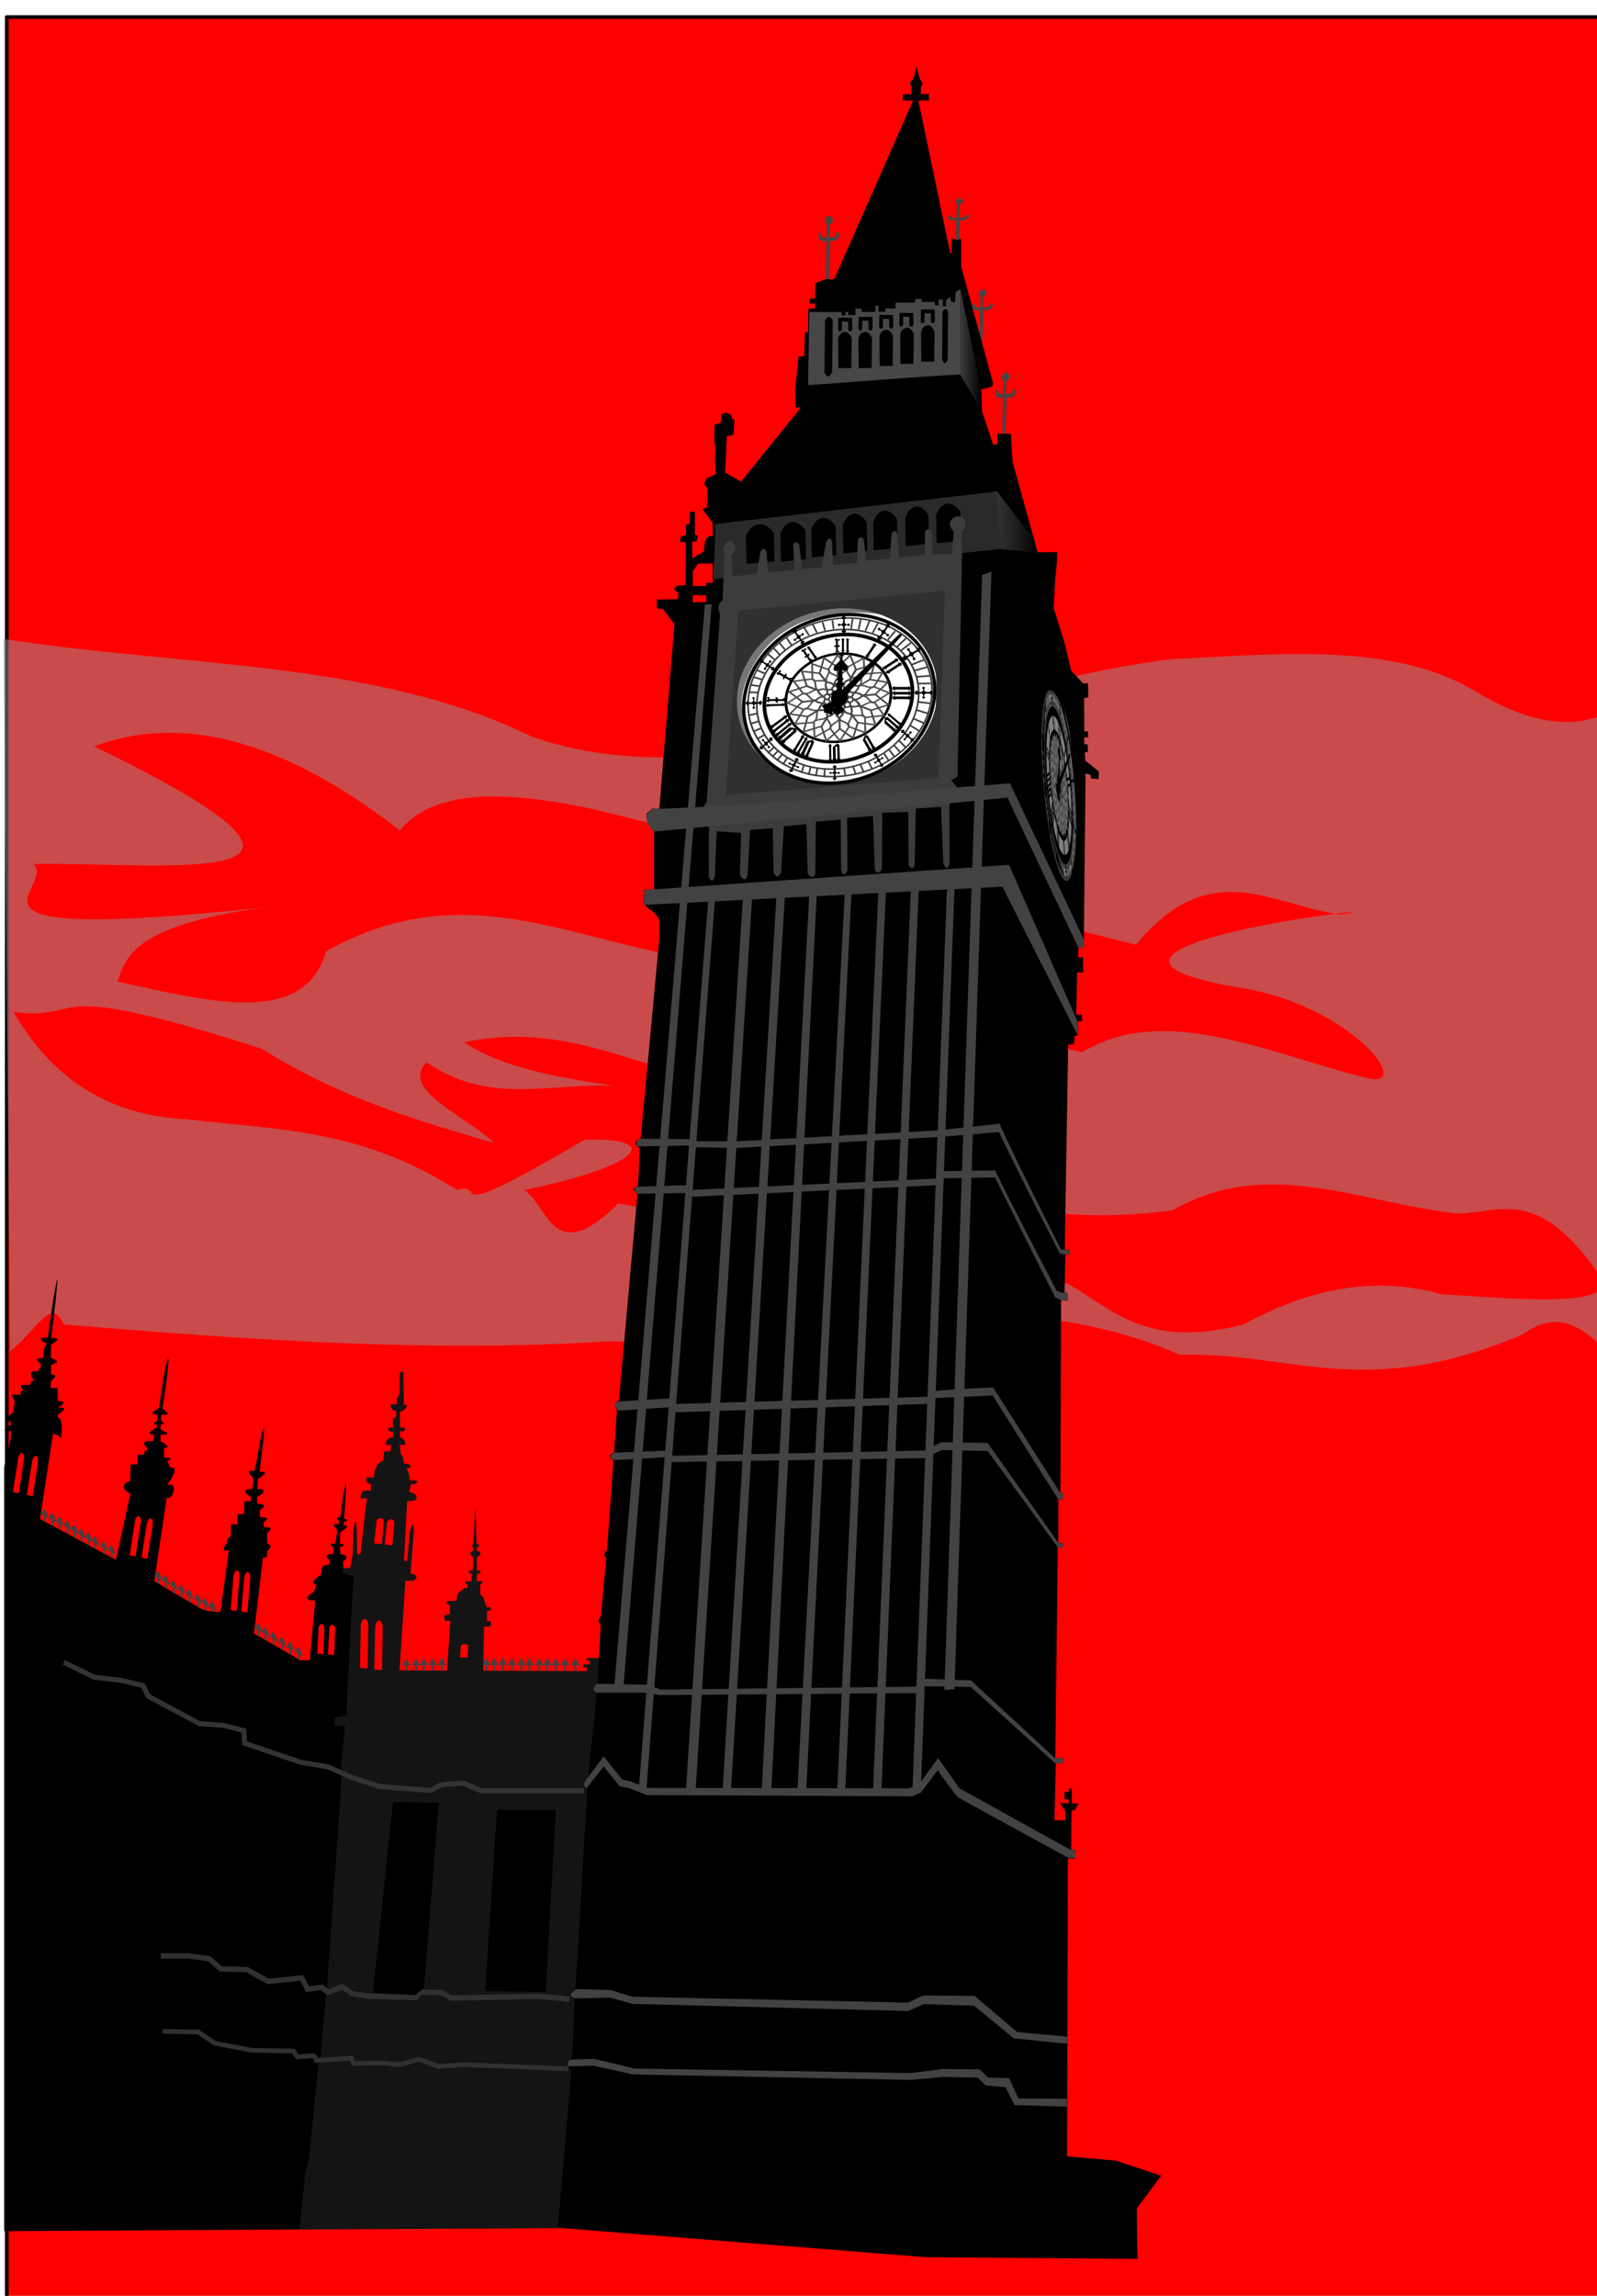 <svg xmlns="http://www.w3.org/2000/svg" viewBox="0 0 480 690"><defs><linearGradient id="b" y2="281.88" gradientUnits="userSpaceOnUse" x2="394" y1="281.88" x1="387.62"><stop offset="0" stop-color="#3c3c3c"/><stop offset="1" stop-color="#3c3c3c" stop-opacity="0"/></linearGradient><linearGradient id="c" y2="333.47" gradientUnits="userSpaceOnUse" x2="410.78" y1="333.47" x1="398.79"><stop offset="0" stop-color="#333"/><stop offset="1" stop-color="#3c3c3c" stop-opacity="0"/></linearGradient><filter id="a" color-interpolation-filters="sRGB"><feGaussianBlur stdDeviation="8.288"/></filter></defs><path stroke-linejoin="round" stroke="#000" stroke-linecap="round" stroke-width="1.1" fill="red" d="M2.025 5.12h479.82v686.9H2.025z"/><path d="M100 368.5l2.031 214.16c9.21-7.765 12.288-16.355 16.156-8.094 54.548 4.494 109.11 8.502 163.66 5.063 57.242 1.347 114.48-21.17 171.72 4.03 33.61-1.039 55.08 14.1 103.03-6.062 9.332-6.928 16.56-3.407 23.22 3.032v-16.47c-4.585 4.451-26.669 2.654-47.47 1.313-21.36-5.937-40.919-1.088-59.594 9.094-28.94 7.391-38.937-4.169-52.53-12.125l-135.35-24.25c-19.8 19.396-20.722 1.051-28.282-4.031 35.69-7.41 41.72-15.83 18.15-15.16-45.689 26.98-28.568 12.097-38.375 15.156-28.836-18.463-54.538-18.127-80.812-21.22-21.168-1.017-39.429-9.784-52.53-32.311 23.03 2.91 6.17-10.994 74.75 11.094 23.23 14.67 46.49 21.51 69.72 28.28-8.375-8.082-28.645-16.138-20.22-24.22 18.856 13.115 37.706 5.976 56.562 7.063-17.034-2.495-33.694-5.339-45.438-13.125 11.838-2.314 25.371-3.287 50.5 5.031 54.212 15.152 91.815 55.214 162.62 45.47 28.621-16.553 57.254-1.851 85.875 1 12.58-.409 23.741-7.838 41.406 17.187.409.481.728.912 1 1.344V391.72c-10.2 3.794-22.789 1.609-38.375-8.062-24.466-14.035-57.655-10.631-89.906-9.094-64.313 7.745-134.32 43.952-192.94 23.219-46.34-22.8-105.05-20.87-158.59-29.28zm479.81 191.25v4.406c1.104-1.072 1.191-2.514 0-4.406zM149.94 396.72c20.293-.005 43.184 9.143 69.25 29.344 10.534-12.908 33.017-11.907 59.625-6.063l161.62 40.407c21.934-26.605 40.439-12.31 59.906-9.313 5.428-.676 7.394-.732 1.687.219-.564-.067-1.124-.132-1.687-.219-19.119 2.383-83.512 13.297-27.594 22.438 30.652 5.01 50.713 28.58 38.375 27.281-29.97-7.25-61.907-23.324-86.875-8.063l-137.37-32.34c-28.432-7.003-56.279-16.938-89.906 2.032-6.475 22.832-35.265 14.977-62.625 9.094 2.5-8.698 7.159-17.18 43.812-22.281-101.81 10.724-61.774-5.718-69.062-13.094 39.523-.632 109.18 8.793 18.188-35.344 7.17-2.698 14.715-4.092 22.656-4.094z" filter="url(#a)" fill-opacity=".503" fill="#959595" transform="translate(-98.995 -176.49)"/><path d="M17.225 384.54c-.13-.214-.827 4.04-1.25 6.187l-1.66 11.4c-2.711-.433-2.758.723-.188 1.688-1.4 1.712-.921 2.962-1 4.344-2.149-.115-2.76.351-.75 1.781-.248 1.01-.425 2.08-1.53 2.25-2.482-.328-1.556 1.458-.5 2.781-1.029-.055-1.29.507-1.25 1.281H7.064c-1.56-.13-.319 1.045-.031 1.782-1.14-.055-.919.165-.781 1.156H3.409c2.068 2.94.087 3.534.75 5.094-1.894 1.403-3.73 3.111-.875 2.937l-.031 1c-2.22 1.233-2.677 2.012.093 1.938l-.093 2.125-2 8.718v229.56l90.406-.53c4.779-56.516 16.022-111.84 14.049-169.22 2.879-8.772.938-19.15 1.406-27.92l-3.83-1.608-.25-2c2.884-1.828-.72-2.25-.72-2.25l-.156-1.969c1.839-.75 1.36-.99 0-1.031l.063-3.5c3.864-2.295 1.122-2.17.937-2.125l.157-.937c2.127-.714.52-.907.093-1.063l.532-7.531c.06-2.082.06-3.038 0-3.156-.095.13-.311 1.294-.657 3.062l-1 7.125c-.298.243-2.001.003-.25 1.25l-.218.906c-3.199-.259-.46 1.126-.407 2.125l-.687 3.782c-1.812-.113-1.658.254-.375 1.093l-.188 2c-1.324-.083-3.193.434-.968 1.813l-.22 1.25c-2.285.425-2.288.778-2.5 3.187-2.001 1.115-3.291 2.784-1.312 2.875l-.812 2.188c-2.624 1.705-2.711 2.547.375 2.687l-1.594 17.875-2.781.063-14-8.063 2.687-22.938c1.112.525 1.34-.225 1.282-1.875 2.36-2.089.016-1.742 0-2.406l-.04-2.96c2.48-2.136-.047-1.564-.97-1.844v-1.5c2.04-1.281.377-1.365-1.187-1.5v-2.03c.41-.607 2.436-1.327.438-1.782l-1.25-.25v-2c2.951-1.446 2.003-2.637 0-2.281l.25-3.031c1.784-1.3 3.401-2.567.437-2.157l1.188-9.5c.524-6.643-.272-2.657-.875-.28l-1.25 6.874-.656 2.656c-3.099-.437-.948 1.119-.125 2.407l-.5 3.03c-3.633-.184-1.44 1.798-.313 2.407v1.125l-2.031.125-.063 3.781-1.937.063-.063 3.03-1.906.063-.187 3.782c-.49.081-.989.048-1 2.093-.528-.022-.867.325-1.032 1.97l1.532-.063-2.532 18.53c-2.245-.185-4.504-.068-6.75-1.53l-13.125-7.75 3.72-24.907c2.208.038 2.865-4.074 1.312-4.062l-1.094-.063c2.436-3.432 2.967-5.287 1-5.03l-1.02-1.92c2.062-1.192.312-1.045-.938-1.095l-.03-2.937c1.913-.01 1.058-.836-1.063-2.031v-2c3.776.07 1.477-.802 0-1.531l.031-1.594c2.108.222.062-1.031.062-1.031l.157-1.875s4.049.71.312-1.72l1.031-6.874c1.82-13.812-.007-7.544-1-.188l-1.062 6.875c-3.726 2.117-1.167 1.814-.313 2.031l-.218 1.844c-1.88 1.014-1.044 1.07 0 1.031l-.094.875c-4.214 2.366-.813 2.125-.813 2.125l-.25 1.97c-2.099-.074-3.992.112-1.875 2.03l.063.938-.813-.125-.062 1.219-2.031.03v2.907l-2.125.063-.094 4.968c-2.695.693-2.51 2.525.031 3.813l-4.33 19.85-22.84-12.25 3.91-25.65c.822.29 1.241.052 2.063 1.094.656 1.35 1.086-6.557-.594-5.781l-.031-1.032c1.682-1.145 3.133-2.262.031-2.125 2.792-1.756 1.635-1.94-.031-1.937l-.063-3.938-2.125-.03.125-1.97c.446-.792 2.781-2.023 0-2.062l.063-2.844c1.167-.54 3.201-.934-.063-2.156-.075-1.9.032-2.706.032-3.969 1.634-1.054 3.306-2.108.062-2l1.281-10.969c.499-4.773.64-6.497.563-6.625zM6.565 436.7c.425.024.744.673.656 1.719L5.66 448.794l-1.781-.375 1.625-10.375c.239-.791.567-1.205.875-1.313a.483.483 0 01.187-.03zm4.125.875c.05-.002.11.016.156.031.377.118.674.763.594 1.719L9.846 449.7l-1.781-.406L9.69 438.95c.279-.923.655-1.362 1-1.375zm30.969 18.094c.43.024.775.673.687 1.719l-1.593 10.375-1.782-.375 1.625-10.375c.24-.791.568-1.205.875-1.313a.48.48 0 01.188-.03zm3.562.719c.431.024.776.673.688 1.719l-1.594 10.375-1.781-.375 1.625-10.375c.24-.792.567-1.205.875-1.313a.48.48 0 01.187-.031zm26.1 15.63c.384.092.703.696.688 1.656l-.875 10.469-1.813-.281.907-10.438c.246-1.075.71-1.499 1.094-1.407zm3.22.468c.383.093.702.697.687 1.657l-.875 10.469-1.813-.25.907-10.47c.246-1.074.71-1.498 1.093-1.406zm22.22 15.59c.387.055.715.501.75 1.22l-.313 7.843-1.844-.125.406-7.844c.192-.812.612-1.148 1-1.094zm3.218.25c.388.055.748.47.781 1.188l-.343 7.875-1.844-.125.406-7.875c.192-.812.612-1.117 1-1.063z"/><path d="M146.165 498.46c-.686.26-.64.96-.96 1.44-.185.29-.393.593 0 .535h.625l.011 1.697h.614v-1.697h.625c.334.008.29-.198 0-.546-.305-.477-.521-1.353-.915-1.43z" fill="#463f3f"/><path d="M121.225 412.2l-1.031.281-.125 6.688-.75 1.187v1.72l-1.938-.032c.136 1.144.486 2.066 1.688 1.906v1.156c.2.715-.252 1.004-1 1.125l.093 2.844-1 .063c-.665.043-.73.367.032 1.125h1l-.032 1.75c-2.11-.177-2.592 2.366-1.812 2.312l1.188-.094-.188 1.97-1.938.03-.125 2.75c-2.206.78-1.942 1.914-2.656 2.907l-.25 2.156h-2.219c-.188 1.514-.017 1.517 1.313 2.031l.031 1.875c-1.736-.013-3.009-.243-3.156 2.406l1.906-.094-1.937 16.875h-1l-.063-6.937c-.157-2.388-.297-5.311-1.031.031l-.219 6.938-.812 4.156-1.406-.031c-.858.08-1.479 1.172.125 1.78l2.343.595-1.415 26.812-.286 4.598-.396 10.558-3.66.496.137 2.646 3.041-.123-1.008 10.477-.277 9.993L98.35 596.2l-2 21.22-.625 2.624-2.906 29.188-1.031 3.657-1.795 17.174 77.826-.393c7.068-55.84 8.244-114.21 12.281-171.34l-3.75-.032.063.782h.875v1.156l-1.938-.031v.937l1.063-.062v1.156l-31.156-.125.218-13.25h1.75c.357-.413.592-.86.125-1.625h-1l.032-3.125.843-.031c.44-.276.46-.637.125-1.032l-1.062.032-1.063-3.063-.906-.812v-3.063c1.297-.638.72-.965 0-.937l-1 .03v-2.155c1.386-.261 1.615-1.18 0-1.063v-3.937c2.028-1.35.645-2.016 0-1.97l-.094-1c1.378-.565.717-1.028 0-1.124l-.125-3.844-.062-2s-.014-10.72-.438 0l-.28 5.844c-.354.353-.672.713-.032 1.125l-.063 1.031c-1.583.498-.653 1.241.063 1.969l.031.812c-.073 1.033-.143 2.061-.219 3.094-2.244-.028-1.032.76-.25 1.031l-.187 2.188-1.063.031c-.855.02-1.494.242-.062.906v1.125h-1.125l-.406.688c-1.747.62-1.471 1.414-1.813 3.125l-2.594.062c-.52.09-.65.792 0 1l.594.032.031 3-1 .062c-1.09.23-.738 1.908-.125 1.844h1.25l-1 15-14.28-.125 1.78-26.875 2.47-.031c1.208-.852 1.05-1.506 0-2l-.938-.125 1-12.75c-.091-2.014-.356-2.949-1.156 0l-.875 8.968-.938-.093.938-17.844 2.093-.219c1.459-.619.7-2.408-1.468-2.563l.53-2.406h1.126c.686-.46 1.296-.898 0-1.125H123.1c.129-1.262-.44-2.518-.875-3.78h1.28c-.103-.528-.233-1.034-.687-1.095l-1.343-.187c-.337-.926-.171-2.225-1-2.781l-.344-2.844h1.094c1.405.165.06-2.219-1-2.219l-.032-1.875h.907c.851-.474 1.018-.858-.032-1.094h-.812l-.063-4.844c1.292.018 3.234-2.334 1.188-2l-.031-3.03zm-6.938 44.062a1.14 1.14 0 011.094 1.125l-.625 6.719-2.312-.25.719-6.688c.197-.512.536-.804.906-.875.077-.014.141-.033.219-.03zm3.188.344c.535.015 1.039.448 1.063 1.125l-.626 6.719-2.28-.22.69-6.72c.198-.513.568-.805.938-.875.077-.015.142-.034.219-.032zm-7.97 29.97c.554-.089 1.116.643 1.188 1.969l-.188 12.906-2.313-.188.25-12.875c.19-1.171.632-1.743 1.063-1.812zm4.313.469c.553-.09 1.116.643 1.187 1.968l-.188 12.906-2.312-.156.281-12.906c.19-1.171.6-1.743 1.031-1.812zm25.53 7.125c.607-.082 1.296.105 1.375.5l-.187 3.468-2.281-.03.25-3.47c.162-.268.48-.42.844-.468z" fill="#141414"/><path d="M301.305 130.82l.126-11.335c-2.464.379-2.254-.98-2.271-2.154.252-.154.504-.408.756.008.282 1.616 1.028 1.066 1.642 1.136v-3.988s-.582-.67-.483-1.174c.154-.775.723-1.366 1.07-1.366.56 0 1.456.28 1.194 1.916-.016.105-.388.36-.898.698l-.126 3.788h.958c.976.057 1.102-.482 1.012-1.136.312-.208.631-.384 1.06-.008-.131 1.289-.531 2.518-2.777 2.28l-.379 11.335c-.295.025-.59.086-.884 0zM294.395 102.55l.126-9.33c-2.464.312-2.254-.807-2.271-1.773.252-.127.504-.336.756.007.282 1.33 1.028.877 1.642.935v-3.282s-.582-.551-.483-.966c.154-.638.723-1.125 1.07-1.125.56 0 1.456.23 1.194 1.577-.016.087-.388.296-.898.574l-.126 3.118h.958c.976.047 1.102-.397 1.012-.935.312-.17.631-.316 1.06-.007-.131 1.061-.531 2.073-2.777 1.877l-.379 9.33c-.295.02-.59.071-.884 0z" fill="#454545"/><path d="M275.475 19.82l-.281 1.531c-.086.604-.605 1.944-.75 2.438 0 0-.842.674-.906 1.156-.054.403.468 1.125.468 1.125l-.062 2.25-2.625.031.031 1.875h3.094l-23.688 53.688h-2.75l-2.938 1.188-.156 4.718-1.469-.093-.093 1.5h1.625l-.094 1.562-1.938-.031-.093 7.156-.907-.094-.25 7.313-1.687-.031-1.031 10.062.218 5.312 1.563-.03-18.031 22.311-4.781-2.75.5-10.875 2.03-.5.25-4.562-.718-.22-.312-1.187-1.407-.656-1.468.531-.157 2.563-1.875.531-.125 4.625.375 2.406-.125 3.032.125 2.78.125 2.032-2.78 1.25c-.641 1.047-1.099 2.066.25 2.781l-.126 5.938-1.375.5 3.031 4.156.125 3.937c-2.373-.126-2.627 2.105-2.656 4.657l-3.53 2.04-.09-4.84 1.406-.282.313-1.812h-.875v-7.094l-1.531.156-.063 3.688-1.094.031.063 3.188-1.563.437-.28 1.719 1.718-.094-.09 13.03-2.281.063c-.34.626-2.217.92.187 2.156l-.187 1.969-4.156.093-2.188.032.063 2.656 1.843.156 3.407 4.594-4.532 55.406h-2.156l-1.719 1.531.282 2.75 2.03 2.781-.03 17.312h-2.907l-.093 4.25c2.627 2.935 3.233 2.064 4.593 4.938v4l-.062 2.187-5.531 59.25c-.588.898-3.025 1.279-.25 3.094l-.594 11.469c-2.005.495-1.08 1.332-.125 2.156l-5.6 62.15c-1.744.938-1.145 1.875-.594 2.813l-.843 12.875c-2.13.811-.98 1.625-.188 2.437l-1.937 26.875c-.896.865-1.33 1.626-.22 2.156l-1.624 17.72c-.448.752-1.223 1.425-.063 2.5l-.5 9.468-.468 8.188c-1.432 1.01-1.513 2.02-.25 3.03l-2.532 25.25c-.993 1.31-1.589 2.557-.25 3.532l-3.562 60.094c-1.084.92-2.72 1.789-.25 3.031l-.75 17.188c-.98 1.268-2.786 2.374-.25 4.281l-4.031 47.22 110.59 8.843s61.383.5 63.656.5c-.227-2.678-.25-15.156-.25-15.156l7.3-9.84-13.625-4.53-14.656-1.282.25-89.5 2.062-.031.188-2.532-1.282-.093.125-11.812.938-.063 1.25-2.03-2.094-.032v-4.531l-.844.03.032 1.095-1.375-.094v2.281h1.25v1.25l-2.657-.187 1.657 2.468v2.782h-3.282l.407-17.094 2.125-.094v-1.5l-2.282.031.75-63.438 1.532-.031v-1.219l-1.375-.062V450.61l1.406-.125-.031-1.72-.75-.062.218-57.938 1.97.094v-2.281l-.938-.094.25-11.375h1.25v-1.5l-1.438-.094 1.031-61.562 1.782-.156.125-2.437 1.03-.157v-4.28h1.25l-.093-1.97-1.656-.062.25-12.625h1.781v-4.563l-1.531.032.187-2.938 1.563-.125.531-52.25 1.5.5.188 1.063 2.187.156.156-2.25-4.093-3.281-.188-2.5.938-.094-.032-2.25-1.03-.125-.063-2 1.25-.062-.09-1.83-1.094.125-.063-10.062 1.25-.188-.062-4.25h-1.5l-3.563-3.781-2-8.344-3.28-10.594.5-9.094.5-4.812.03-2.813-5.843.031-7.563-27.28-.469-8.282-4.093-.031v3.281c-.421 0-.39-.11-1.25 0l-3.344-10.062-.188-6.594 2.25-.53c.472-.269 1.117-.06 1.281-1.25l-9.593-35.063-.032-8.312h-2.843l-.032 4.28-.406-.062-9.562-45.812 3.218-.062-.093-1.938h-2.375V26.19s.473-.765.469-1.094c-.005-.48-.72-1.25-.72-1.25l-.812-2.719-.25-1.312zM209.85 169.35h4.375v5.813h-1.969v.968h-4.031v-4.469l1.625-2.312zm-1.625 9.469l4.031.093v2.032l-4.031.093v-2.218z"/><path d="M299.945 147.67l-84.844 9.813-.688 16.594 86.406-9.094-.875-17.312zm-14.812 3.688c1.21.04 2.476.878 3.563 2.625l.156 8.562-7.344.719-.156-8.406c.767-2.306 2.224-3.552 3.78-3.5zm-9.469.875c1.153.04 2.372.878 3.406 2.625l.157 8.593-7 .688-.157-8.375c.731-2.306 2.112-3.583 3.594-3.531zm-9.562 1.25c1.182.04 2.44.878 3.5 2.625l.156 8.593-7.156.688-.156-8.375c.749-2.306 2.136-3.583 3.656-3.531zm-9.1.91c1.182.04 2.44.878 3.5 2.625l.156 8.562-7.188.719-.156-8.406c.75-2.306 2.168-3.552 3.688-3.5zm-9.375 1.25c1.21.04 2.476.878 3.562 2.625l.156 8.562-7.34.71-.16-8.41c.768-2.305 2.225-3.551 3.782-3.5zm-9.188 1.25c1.24.04 2.544.878 3.656 2.625l.157 8.562-7.532.719-.156-8.406c.786-2.306 2.281-3.552 3.875-3.5zm-9.906.656c1.384.04 2.82.878 4.062 2.625l.188 8.562-8.375.719-.188-8.406c.878-2.306 2.534-3.552 4.313-3.5z" fill="#2a2a2a"/><path d="M288.665 86.95l-1.406.75-.25 3.156-1.25-.25-.125-1.375-1.281 1v1.781h-1v-2.03h-1.25l-.032 1.78h-1.062l-.031-1.03-3.907.03v-.906l-1.968.031-.094 1.032-2.938.03h-1.218l-1.657.032-.093 1.75-3-.063.031 1-2.031.063-.063-1.875-.906-.031-.094 1.937h-4l-.125-.969-.812-.03h-1v1.968l-2.125-.062-.031-.938-.875.031.03 1.063-1.124-.031v-1h-.938l-8.78-.032-.376 21 .125 1 31-2.312 7.563-.5 7.093-.393zm-4.41 5.94c.272.07.502.456.719.906l-.125 14.312c-.9 1.674-1.133 1.125-1.688 0l.125-14.312c.388-.729.697-.976.969-.906zm-7.438.094l4.094.062.094 3.125c-.015 1.312-1.28 1.283-1.25.031v-2l-1.875-.093v2.156c.042.949-1.092 1.358-1.156 0zm-6.437 1.03l4.094.063.093 3.125c-.014 1.312-1.28 1.283-1.25.032v-2l-1.875-.094v2.156c.042.949-1.092 1.358-1.156 0zm-6.063.626l4.094.062.094 3.125c-.015 1.312-1.28 1.283-1.25.032v-2l-1.875-.094v2.156c.042.949-1.092 1.358-1.156 0zm-6.218.594l4.125.03.062 3.126c-.015 1.312-1.28 1.314-1.25.062v-2.03l-1.875-.063v2.125c.042.948-1.092 1.357-1.156 0zm-9.09.04c.506-.125.91.35 1.28.968l-.187 15.72c-1.234 1.836-1.55 1.233-2.312 0l.187-15.72c.4-.6.728-.894 1.032-.968zm2.969.218l4.124.032.094 3.125c-.015 1.311-1.28 1.313-1.25.062V96.68l-1.875-.094v2.156c.042.95-1.092 1.358-1.156 0zm27 2.282c1.192.004 1.99 1.923 1.937 2.03l-.125 8.845-3.906.062-.063-8.906s.37-2.037 2.156-2.031zm-6.25.718c1.192.004 1.99 1.893 1.937 2l-.125 8.844-3.906.063-.063-8.907s.37-2.005 2.156-2zm-6.282.625c1.193.004 2.023 1.893 1.97 2l-.126 8.844-3.906.063-.063-8.907s.34-2.005 2.125-2zm-6.312.625c1.192.004 2.022 1.924 1.969 2.032l-.125 8.812-3.907.063-.07-8.87s.34-2.037 2.125-2.032zm-6.063.032c1.193.004 1.991 1.923 1.938 2.03l-.125 8.813-3.906.063-.063-8.875s.37-2.037 2.156-2.031z" fill-opacity=".477" fill="#959595"/><path d="M211.625 245.79c-1.014-1.74-.355-3.294.758-4.798l4.04-56.316c-.921-2.083-.46-3.398.758-4.293l.6-13.54c.192-.758-.656-1.453-.29-2.336.366-.884 1.06-1.913 1.947-1.83.963.09 1.706 1.376 1.709 2.343.002.754-1.322 1.838-1.322 1.838l.386 6.453 7.25-.951 1.084-6.49c.92-1.599 1.422-.908 1.872.074l.4 6.105 7.95-.758-.358-7.576c.222-1.097 1.371-.792 1.827.104l.862 7.16 5.882-.446 1.337-7.724c.557-.91 1.36-1.676 1.783.09l.237 6.907 7.235-.625.268-6.981c.309-.697.736-1.116 1.752-.164l.773 6.477 7.13-.668.446-7.413c.454-.601.836-1.528 1.737-.074l.536 7.145 7.77-.742.058-7.087c.509-.463.968-1.08 1.916-.163l.431 7.086 5.735-.074.505-6.849c-2.287-2.129-.74-4.216 1.173-4.5.999-.147 2.197.406 2.347 1.735.112.99-.032 1.991-1.173 2.987l.163 6.809-1.321 65.34c.373 1.378-.674 1.944-1.947 2.38.743 1.044 1.551 1.645 2.72 4.176l-3.255 3.164.104 17.793c-.46.831-.762 2.407-1.9.074l-.7-17.124-7.575.505-.358 16.81c-.005 1.094-1.31 1.653-1.81.09l-.105-15.89-7.829.252-.09 16.454c-.007 1.558-2.07 2.33-2.167.105l-.52-15.548-7.756.505.074 15.755c-.873 1.832-1.487 1.71-1.885-.028-.108-4.534-.039-13.474-.148-15.209l-7.443.61-.194 15.8c-.747 1.4-1.495.724-2.242.03l-.431-15.043-6.745.61-.877 14.045c-.88 1.651-1.584 1.19-2.227 0l-.253-13.438-6.818.52-.745 12.961c.02 2.877-2.187 1.948-2.316-.015l.357-12.053-7.324-.505-.594 13.701c-.777 2.13-1.294.876-1.842.03.222-.537-.14-10.676.163-14.488z" fill="#3c3c3c"/><path d="M211.875 181.64l-27.274 325.71 2.778-.253 26.516-325.46zM212.885 270.29l-20.861 267.13 2.273.505 20.609-267.66zM223.245 270.51l-17.046 267.34 2.904-.126 16.92-267.38c-2.78-.624-1.852.257-2.778.163zM233.345 269.78l-16.162 268.45h2.525l16.162-268.45zM243.195 269.47l-14.268 268.76h2.904l13.637-269.01c-.68-.07-1.36-.142-2.273.253zM253.895 268.49l-14.231 269.74h2.652l13.6-269.74zM263.995 268.22l-12.337 270.01h2.4l12.21-270.01zM273.755 267.91l-11.364 270.45h2.525l11.201-270.58zM284.615 267.4l-10.354 270.32h2.525l10.102-270.58c-.689.039-.945-.211-2.272.253zM295.215 172.81l-11.364 335.12 3.03-.253 11.113-335.88z" fill="#424242"/><path d="M192.475 342.22l14.838.157 2.667.644h11.238l60.609-3.283 18.562-2.02c6.078 13.369 18.512 37.806 18.512 37.806l.956.05 1.549.093-.014 1.52-1.142-.172-1.679-.217s-12.38-24-18.309-36.555l-18.666 1.515-60.63 3.283-11.365-.252-1.894-.505-16.289.252c-.388-.895.017-1.659 1.056-2.316z" fill="#424242"/><path d="M190.725 356.97c.037.792.07 1.207.947 1.83l14.268-.252 2.147 1.137 73.005-3.446 2.542-2.116 15.492-.247c-.087.147 18.061 36.112 18.061 36.112l1.846.774 1.728.12.21-2.335-1.933-.059-1.394-.495s-16.875-32.185-18.518-36.263l-15.279.253-2.57 2.236-72.939 3.383-2.146-1.39-14.521.443zM185.745 423.96l15.405-1.01 2.147 1.515 75.13-2.525 2.777-1.768 17.173-.758 19.647 31.127 1.416-.048.086-1.734-.903-.174-20.119-31.57s-11.46.39-17.173 1.01l-2.778 1.768-75.13 2.147-2.146-1.642-15.28.884c-1.08.304-1.829.814-.252 2.778z" fill="#424242"/><path d="M184.735 436.58l15.405-.568 2.083 1.515 75.825-1.578 4.799-2.526 14.016.253 21.24 30.015 1.38.137.037 1.143-1.561.115-21.097-29.01-13.89-.253-5.051 2.399-75.888 1.2-2.147-1.453-15.405.884c-1.562-1.048-1.032-1.727.253-2.273zM179.425 506.06l15.294.254 3.773 1.484 76.645-.883 2.933-2.363 13.734.469 25.358 23.427 2.277-.017.045 1.532-2.366-.03-25.298-22.93-13.87-.215-2.675 2.057-77.162.595-3.728-.712-15.072.03c-1.291-.773-1.095-1.688.112-2.698zM176.395 534.57l5.05-6.692 5.557 6.944 2.336.506 5.114 2.02 78.792.126 2.84-1.01 5.872-8.081 6.44 9.091 33.398 18.498 1.294.063.108 2.375h-1.989s-32.18-17.527-33.317-18.285c-.505-.252-6.06-8.081-6.06-8.081l-5.052 6.692-2.525 1.137-79.802-.38-5.556-2.146-2.651-.505-4.799-5.935-5.177 6.566c-1.292-.745-.546-1.83.127-2.904zM173.125 597.83l10.348.253 6.566 2.02 82.959 1.768 4.42-2.147 15.53.126 12.753 10.86 15.041 1.382-.015 2.153-16.036-1.642-11.937-9.812-15.115-.468-4.641 2.073-82.833-2.147-6.905-1.894-10.141.253c-2.72-.473-1.48-1.605.006-2.778zM171.195 619c.758 0 6.085-.216 6.97-.216.883 0 12.5 2.905 12.5 2.905l82.937 1.373 9.87-1.247 10.986.126 2.525 2.467 6.314.185 2.777 6.06 14.521.127.111 2.347-15.768-.453-2.732-5.356-5.937-.557-2.42-2.362-10.377-.185-9.975.884-83.211-1.642-12.085-2.651-7.563.215c-.071-.417-.286-.69.557-2.02zM193.635 271.96l107.64-5.467 22.672 44.712.013-3.948-20.665-47.33-109.62 7.561z" fill="#424242"/><path d="M198.055 243.07c35.507-1.181 70.332-5.093 105.5-7.64l22.286 47.099-.063 2.178-1.705.031-21.276-45.015-106.26 10.228-2.02-2.588-.126-2.715 1.578-1.547z" fill="#424242"/><path d="M315.425 206.27c6.869 5.417 6.503 20.985 7.702 31.82.937 8.454 1.026 17.595-.883 25.254-.19.76-1.267 1.573-2.273-.253-7.563-22.514-6.324-58.224-4.546-56.82z" fill="gray"/><path d="M223.145 183.73l58.571-3.929-.714 53.214-61.786 5z" fill="#fff"/><path d="M265.295 184.8c-9.828-4.537-39.06-3.125-43.624 22.886-3.14 17.898 13.981 24.715 13.981 24.715s-16.92-11.955-11.692-26.851c9.626-27.425 41.335-20.75 41.335-20.75z" fill-opacity=".537"/><path d="M284.035 177.49l-62.125 6.054-3.75 55.375 63.906-5.188zm-30.406 5.366c16.605 0 29.163 11.773 28.062 26.312-1.09 14.54-15.45 26.34-32.06 26.34-16.605 0-29.163-11.804-28.062-26.344 1.1-14.539 15.457-26.312 32.062-26.312z" fill="#303030"/><path d="M371.43 388.88c0 9.862-8.355 17.857-18.661 17.857s-18.661-7.995-18.661-17.857c0-9.862 8.355-17.857 18.661-17.857s18.661 7.995 18.661 17.857z" transform="matrix(.843 0 -.078 .743 -15.065 -79.234)" stroke-linejoin="round" stroke="#000" stroke-linecap="round" fill="none"/><path d="M373.12 389.06c0 9.616-9.094 17.411-20.312 17.411s-20.312-7.795-20.312-17.411c0-9.616 9.094-17.411 20.312-17.411s20.312 7.795 20.312 17.411z" transform="matrix(1.044 -.376 .386 1.008 -266.517 -49.69)" stroke-linejoin="round" stroke="#000" stroke-linecap="round" fill="none"/><path d="M251.275 195.75l-.382.407.629-.026.112-.305.292.28h.494l-.606-.737.022-.941.337.025.36-.509-.674-.025-.045-1.551.36.305.314-.356-.27-.356-.404.254-.494-.407-.494.509c.158.1.409.06.404.407l.045 1.22h-.337l-.337.458h.674zM252.835 192.2l.49-.437.537.488-.195.206-.025 2.906.245.206-.563.592-.465-.592.196-.154v-3.01zM254.225 192.23l.49-.449.537.502-.195.21-.025 2.982.245.211-.563.607-.465-.607.196-.158v-3.087zM243.235 198.63l-.102.573.54-.381-.078-.33.419.077.435-.281-.959-.298-.522-.834.312-.17.024-.648-.609.362-.932-1.328.492.061.072-.49-.442-.157-.21.453-.67-.074-.142.726c.197-.002.395-.18.59.124l.743 1.04-.297.192-.034.591.594-.384zM242.555 194.92l.197-.631.788.125-.061.279 1.686 2.469.348.043-.175.8-.78-.251.092-.235-1.77-2.543zM237.215 204.48l.162.58.358-.587-.227-.277.448-.106.301-.45-1.084.13-.898-.558.23-.292-.275-.618-.434.599-1.53-.846.514-.153-.154-.49-.51.042.001.513-.695.218.192.74c.194-.085.308-.337.64-.135l1.211.657-.205.307.238.569.41-.614zM235.585 210.69l.547.385-.028-.63-.412-.114.381-.29.005-.494-1.004.601-1.273-.03.038-.336-.685-.363-.041.674-2.1.033.416-.357-.478-.317-.485.267.34.406-.555.49.683.499c.138-.157.086-.409.555-.402l1.652-.035-.003.336.616.34.007-.673z"/><path d="M230.775 212.5l-.602-.466.631-.563.282.185 3.88-.125.264-.255.811.532-.771.495-.214-.188-4.015.155zM260.005 220.92l-.676 1.514 1.579 2.796v.419l.842.24.216-.818-.276-.08-1.565-2.754c-.203-.526 0-.567.361-.42l1.625 2.874-.127.36.888.225.135-.923-.294-.021-1.926-3.352zM251.625 223.46l-1.306 1.061.088 3.332-.196.384.633.629.573-.645-.206-.208-.096-3.286c.067-.582.265-.52.516-.21l.092 3.426-.28.267.68.639.55-.782-.25-.162-.135-4.01zM250.085 228.34l-.481.546-.547-.596.192-.257-.03-3.587-.247-.251.551-.737.476.724-.193.193.055 3.714zM244.275 222.35l-1.748.407-1.48 3.268-.368.279.311.91.851-.353-.1-.3 1.452-3.227c.336-.531.497-.378.591.043l-1.519 3.36-.394.126.351.942.894-.495-.163-.276 1.753-3.947zM240.415 226.43l-.738.223-.152-.892.316-.125 1.997-3.396-.08-.386.908-.361.016.97-.281.064-2.044 3.531zM239.325 225.76l-.768.223-.158-.891.328-.125 2.079-3.394-.084-.385.946-.361.017.968-.293.065-2.128 3.529zM239.315 218.96l-1.895-.402-2.93 2.545-.487.106-.108 1.04.992.044.039-.341 2.883-2.518c.57-.37.659-.144.56.313l-3.01 2.619-.444-.058-.082 1.09 1.098-.077-.034-.347 3.506-3.09z"/><path d="M233.985 221.24l-.863-.01.12-.884.38-.023 3.228-2.596.037-.386 1.09-.069-.291.915-.323-.022-3.322 2.708zM233.115 220.17l-.88-.027.143-.925.387-.017 3.347-2.66.047-.405 1.113-.05-.318.954-.328-.03-3.446 2.777zM232.385 218.91l-.912-.036.147-.887.402-.012 3.47-2.516.047-.389 1.154-.036-.328.914-.34-.033-3.573 2.627zM265.965 215.68l-.144 1.652 2.405 2.126.137.396.874-.049-.063-.842-.287.014-2.378-2.092c-.364-.43-.185-.535.204-.514l2.475 2.185-.003.381.913-.077-.174-.916-.285.076-2.915-2.539zM270.805 217.15l.098.718-.805.03-.069-.312-2.718-2.295-.35.027-.197-.895.855.107.02.271 2.831 2.357zM262.335 193.52l.81-.156.27.764-.344.092-1.892 2.793.133.332-.99.265-.123-.824.311-.042 1.931-2.906zM268.985 197.91l.953.101.02.787-.413-.019-3.106 2.005.027.346-1.19-.054.162-.798.36.055 3.19-2.097zM270.015 199.16l.962.101.02.787-.417-.019-3.135 2.005.027.346-1.2-.055.163-.797.362.055 3.22-2.097zM273.175 206.18l.651.63-.563.696-.301-.253-3.84-.028-.234.316-.866-.725.71-.6.233.252 3.972-.004zM273.255 207.68l.651.63-.563.696-.301-.253-3.84-.028-.234.316-.866-.725.71-.6.233.252 3.972-.004zM273.205 209.06l.651.63-.563.696-.301-.253-3.84-.028-.234.316-.866-.725.71-.6.233.252 3.972-.004z"/><path d="M383.35 392.8c0 11.82-11.872 21.403-26.516 21.403-14.645 0-26.517-9.582-26.517-21.403 0-11.82 11.872-21.403 26.517-21.403s26.516 9.582 26.516 21.403z" transform="matrix(1.016 -.423 .463 1.062 -292.172 -56.18)" stroke-linejoin="round" stroke="#000" stroke-linecap="round" stroke-width=".884" fill="none"/><path d="M371.43 388.88c0 9.862-8.355 17.857-18.661 17.857s-18.661-7.995-18.661-17.857c0-9.862 8.355-17.857 18.661-17.857s18.661 7.995 18.661 17.857z" transform="matrix(1.476 0 -.136 1.335 -215.317 -309.58)" stroke-linejoin="round" stroke="#3c3c3c" stroke-linecap="round" stroke-width=".356" fill="none"/><path d="M371.43 388.88c0 9.862-8.355 17.857-18.661 17.857s-18.661-7.995-18.661-17.857c0-9.862 8.355-17.857 18.661-17.857s18.661 7.995 18.661 17.857z" transform="matrix(1.299 0 -.12 1.175 -159.783 -246.77)" stroke-linejoin="round" stroke="#3c3c3c" stroke-linecap="round" stroke-width=".405" fill="none"/><path d="M270.105 222.47l2.188 2.232M268.725 223.99l1.786 2.009M267.245 225.35l1.518 1.964M265.595 226.24l1.518 2.366M260.955 228.83l1.116 2.143M258.495 229.54l1.071 2.41M256.355 230.21l.893 2.59M253.675 230.75l.411 2.407M247.905 230.9l-.145 2.684M245.725 230.66l-.53 2.635M243.695 230.32l-.655 2.607M241.665 229.75l-.786 2.57M236.795 227.56l-1.51 2.223M235.205 226.57l-1.713 2.07M233.985 225.52l-1.86 1.94M232.725 224.48l-1.934 1.867" stroke="#3c3c3c" stroke-width=".5" fill="none"/><path d="M263.175 228.94l.388-.268.106-.445-.447-.833-.624-.17.223-.78.878.16-.152.56.523.817.441.107.393-.212.09-.377.527.2-.136.493-.416-.065-.308.16-.149.472.451.743.578.14-.227.87-.87-.194.22-.544-.45-.744-.476-.116-.4.247-.048.35-.552-.098.097-.556zM249.855 232.16l.468-.024.32-.317.05-.924-.444-.462.592-.536.666.584-.42.39.025.948.32.317.445.024.27-.268.346.438-.37.34-.32-.267-.345-.024-.37.316v.852l.419.413-.641.609-.641-.609.468-.34v-.852l-.345-.34h-.468l-.222.267-.42-.365.37-.413zM271.965 221.89l.312-.4-.029-.495-.715-.718-.69.023-.015-.876.946-.116.019.628.787.676.484-.03.334-.345-.025-.418.6.04.014.552-.444.065-.264.265-.006.534.69.625.633-.04.04.97-.949.078.056-.632-.69-.625-.522.032-.332.383.06.378-.593.075-.074-.606zM277.765 207.02l.03.537.395.369 1.156.058.58-.508.668.68-.732.762-.486-.482-1.187.027-.397.367-.03.509.333.311-.548.395-.426-.424.336-.367.031-.396-.395-.425-1.065-.002-.518.48-.76-.736.762-.735.425.538 1.066.002.426-.395.001-.537-.334-.255.457-.48.517.425zM237.625 229.44l.485.18.478-.155.497-.834-.225-.619.857-.24.39.828-.612.18-.434.887.17.431.438.214.403-.13.137.553-.538.156-.195-.386-.337-.171-.527.133-.412.787.223.564-.942.286-.354-.84.639-.112.412-.788-.184-.464-.474-.202-.354.152-.247-.518.575-.223zM229.615 222.54l.35.373.487.037.8-.633.07-.707.86.104-.015.98-.617-.066-.768.712-.036.498.292.388.413.03-.12.608-.542-.06-.005-.463-.223-.305-.522-.078-.704.62-.047.651-.955-.091.052-.978.612.142.704-.62.039-.536-.33-.39-.377.01.007-.616.602.007zM226.645 210.11l.036.537.355.36 1.019.036.5-.519.6.667-.628.776-.437-.472-1.044.05-.341.374-.018.51.3.304-.475.406-.382-.417.288-.373.02-.396-.357-.418-.937.02-.446.49-.683-.722.656-.749.385.53.937-.02.368-.403-.01-.537-.3-.248.394-.49.462.416zM229.915 200.71l.277-.424-.085-.476-.816-.62-.708.098-.113-.85.961-.215.09.608.885.57.495-.082.306-.371-.072-.404.623-.027.076.535-.45.112-.244.286.054.52.78.53.648-.107.148.939-.968.179-.013-.62-.78-.532-.534.088-.3.408.105.36-.603.139-.143-.581z"/><path d="M229.805 220.83l-2.34 1.32M228.845 218.81l-2.471 1.057M228.085 216.75l-2.563.81M227.665 214.41l-2.625.58M227.875 208.15l-2.686-.104M228.315 206.22l-2.663-.364M228.945 204.21l-2.46-.707M229.955 202.46l-2.47-1.058M232.815 198.22l-2.2-1.816M234.365 196.8l-1.822-1.976M236.035 195.39l-1.81-2.236M237.925 193.89l-1.528-2.212M243.155 190.92l-1.452-2.262M244.315 187.68l1.216 2.485M247.985 189.52l-.765-2.577M250.555 189.07l-.362-2.663" stroke="#3c3c3c" stroke-width=".5" fill="none"/><path d="M239.025 192.01l.423-.333.088-.512-.574-.91-.725-.146.195-.9 1.016.114-.132.647.659.885.512.088.432-.27.075-.434.617.188-.118.568-.48-.043-.34.205-.134.545.57.809.67.115-.192 1.002-1.009-.154.21-.633-.57-.808-.552-.096-.438.31-.029.401-.637-.07.069-.636zM252.455 187.62l.537-.028.368-.368.056-1.075-.509-.537.68-.622.763.679-.481.452.028 1.103.368.368.509.028.31-.311.397.509-.424.396-.368-.311-.396-.029-.424.368v.99l.48.48-.735.707-.735-.707.537-.395v-.99l-.395-.396h-.538l-.254.311-.481-.424.424-.48zM264.585 189.08l.5.317.56-.1.726-.941-.12-.813 1-.133.258 1.103-.715.105-.667 1.02.098.57.439.35.474-.085.035.715-.629.09-.134-.518-.337-.278-.611.064-.622.9.129.743-1.103.175-.215-1.111.73-.018.622-.9-.106-.612-.482-.342-.424.12-.164-.691.682-.167zM273.345 195.38l.351.513.586.142 1.098-.587.227-.824 1.024.297-.213 1.159-.737-.203-1.076.688-.143.582.278.52.495.12-.266.695-.647-.182.087-.548-.21-.407-.62-.199-.98.593-.188.762-1.143-.302.259-1.148.715.292.98-.592.155-.627-.323-.53-.462-.065.132-.728.731.13z"/><path d="M256.265 185.96l-.448 3.052M258.725 186.19l-.681 2.997M261.345 186.61l-1.22 2.968M263.915 187.22l-1.644 3.001M269.035 189.69l-2.15 2.57M270.705 190.67l-2.307 2.56M272.275 191.89l-2.648 2.492M273.805 193.19l-2.855 2.215M277.635 198.33l-3.667 1.456M278.625 200.51l-3.642 1.007M279.455 203.11l-3.874.287M279.695 205.4l-3.736.037M279.555 211.38l-3.488-.414M278.735 214.39l-3.194-.976M277.545 217.26l-2.964-1.27M276.315 219.7l-2.684-1.643" stroke="#3c3c3c" stroke-width=".5" fill="none"/><g fill="none"><path d="M196.47 351.51a1.642 1.642 0 11-3.283 0 1.642 1.642 0 013.283 0z" transform="matrix(.531 -.053 .014 .454 141.085 58.684)" stroke-linejoin="round" stroke="#3c3c3c" stroke-linecap="round" stroke-width="1.017"/><path d="M196.47 351.51a1.642 1.642 0 11-3.283 0 1.642 1.642 0 013.283 0z" transform="matrix(.531 -.053 .014 .454 142.586 57.709)" stroke-linejoin="round" stroke="#3c3c3c" stroke-linecap="round" stroke-width="1.017"/><path d="M196.47 351.51a1.642 1.642 0 11-3.283 0 1.642 1.642 0 013.283 0z" transform="matrix(.531 -.053 .014 .454 144.517 57.516)" stroke-linejoin="round" stroke="#3c3c3c" stroke-linecap="round" stroke-width="1.017"/><path d="M196.47 351.51a1.642 1.642 0 11-3.283 0 1.642 1.642 0 013.283 0z" transform="matrix(.531 -.053 .014 .454 140.194 60.15)" stroke-linejoin="round" stroke="#3c3c3c" stroke-linecap="round" stroke-width="1.017"/><path d="M196.47 351.51a1.642 1.642 0 11-3.283 0 1.642 1.642 0 013.283 0z" transform="matrix(.531 -.053 .014 .454 140.147 61.65)" stroke-linejoin="round" stroke="#3c3c3c" stroke-linecap="round" stroke-width="1.017"/><path d="M196.47 351.51a1.642 1.642 0 11-3.283 0 1.642 1.642 0 013.283 0z" transform="matrix(.531 -.053 .014 .454 142.61 63.475)" stroke-linejoin="round" stroke="#3c3c3c" stroke-linecap="round" stroke-width="1.017"/><path d="M196.47 351.51a1.642 1.642 0 11-3.283 0 1.642 1.642 0 013.283 0z" transform="matrix(.531 -.053 .014 .454 141.15 62.756)" stroke-linejoin="round" stroke="#3c3c3c" stroke-linecap="round" stroke-width="1.017"/><path d="M196.47 351.51a1.642 1.642 0 11-3.283 0 1.642 1.642 0 013.283 0z" transform="matrix(.531 -.053 .014 .454 144.605 63.329)" stroke-linejoin="round" stroke="#3c3c3c" stroke-linecap="round" stroke-width="1.017"/><path d="M196.47 351.51a1.642 1.642 0 11-3.283 0 1.642 1.642 0 013.283 0z" transform="matrix(.531 -.053 .014 .454 146.298 62.505)" stroke-linejoin="round" stroke="#3c3c3c" stroke-linecap="round" stroke-width="1.017"/><path d="M196.47 351.51a1.642 1.642 0 11-3.283 0 1.642 1.642 0 013.283 0z" transform="matrix(.531 -.053 .014 .454 147.158 61.03)" stroke-linejoin="round" stroke="#3c3c3c" stroke-linecap="round" stroke-width="1.017"/><path d="M196.47 351.51a1.642 1.642 0 11-3.283 0 1.642 1.642 0 013.283 0z" transform="matrix(.531 -.053 .014 .454 147.17 59.428)" stroke-linejoin="round" stroke="#3c3c3c" stroke-linecap="round" stroke-width="1.017"/><path d="M196.47 351.51a1.642 1.642 0 11-3.283 0 1.642 1.642 0 013.283 0z" transform="matrix(.531 -.053 .014 .454 146.162 58.165)" stroke-linejoin="round" stroke="#3c3c3c" stroke-linecap="round" stroke-width="1.017"/><path d="M197.11 347.4c-1.005-2.195-2.538-3.034-4.546-3.41-2.283-2.95-5.516.169-8.65-3.345-3.48.039-7.088.11-11.237.315l5.493 9.66c4.012.645 3.354 5.006 7.26 5.682 1.402 1.481 3.282 3.06 5.303 2.462" stroke="#515151" stroke-width="1.105" transform="matrix(.493 -.049 .013 .414 149.015 72.05)"/><path d="M193 349.74c-.5-1.813-1.63-3.248-.568-5.998l-3.978-6.692-10.67-2.715 2.715 10.985 6.755 3.788c1.964-.274 3.945-.719 5.746.632z" stroke="#484848" stroke-width="1.105" transform="matrix(.493 -.049 .013 .414 149.015 72.05)"/><path d="M202.02 347.56c.235-2.403-.668-3.899-2.214-5.233-.49-3.7-4.853-2.629-5.794-7.242-3.028-1.717-6.182-3.47-9.872-5.38l-.11 11.112c3.143 2.575.381 6.014 3.418 8.563.467 1.985 1.297 4.295 3.345 4.795" stroke="#515151" stroke-width="1.105" transform="matrix(.493 -.049 .013 .414 149.015 72.05)"/><path d="M197.31 347.16c.444-1.828.151-3.63 2.414-5.52l-.23-7.782-8.012-7.551-2.957 10.923 4.068 6.59c1.85.713 3.798 1.286 4.717 3.34zM190.59 354.2c-1.328-1.332-3.019-2.023-3.45-4.938l-6.76-3.862-10.622 2.897 7.777 8.22 7.745-.034c1.573-1.207 3.077-2.57 5.31-2.283z" stroke="#484848" stroke-width="1.105" transform="matrix(.493 -.049 .013 .414 149.015 72.05)"/><path d="M206.06 349.67c1.427-1.948 1.412-3.695.761-5.63 1.464-3.433-2.835-4.736-1.294-9.184-1.731-3.021-3.551-6.137-5.753-9.659l-5.757 9.504c1.392 3.818-2.737 5.37-1.423 9.11-.61 1.945-1.072 4.356.435 5.83" stroke="#515151" stroke-width="1.105" transform="matrix(.493 -.049 .013 .414 149.015 72.05)"/><path d="M208.62 353.56c2.218-.955 3.092-2.468 3.513-4.466 3.003-2.215-.04-5.519 3.545-8.57.04-3.481.053-7.09-.057-11.242l-9.784 5.269c-.737 3.996-5.082 3.238-5.847 7.127-1.513 1.368-3.135 3.21-2.584 5.245" stroke="#515151" stroke-width="1.105" transform="matrix(.493 -.049 .013 .414 149.015 72.05)"/><path d="M208.63 358.6c2.399.272 3.909-.608 5.266-2.134 3.707-.432 2.704-4.811 7.33-5.68 1.764-3.003 3.566-6.13 5.53-9.789l-11.107-.281c-2.624 3.103-6.02.289-8.614 3.285-1.992.437-4.315 1.231-4.847 3.272" stroke="#515151" stroke-width="1.105" transform="matrix(.493 -.049 .013 .414 149.015 72.05)"/><path d="M206.07 362.57c1.944 1.432 3.691 1.422 5.629.777 3.428 1.473 4.742-2.823 9.187-1.27 3.025-1.722 6.146-3.534 9.674-5.726l-9.488-5.784c-3.822 1.382-5.362-2.75-9.106-1.447-1.944-.615-4.354-1.084-5.832.42" stroke="#515151" stroke-width="1.105" transform="matrix(.493 -.049 .013 .414 149.015 72.05)"/><path d="M202.55 365.32c.969 2.212 2.488 3.076 4.489 3.484 2.234 2.988 5.518-.077 8.593 3.488 3.481.019 7.09.007 11.242-.13l-5.333-9.749c-4-.711-3.271-5.061-7.165-5.801-1.378-1.504-3.23-3.114-5.262-2.55" stroke="#515151" stroke-width="1.105" transform="matrix(.493 -.049 .013 .414 149.015 72.05)"/><path d="M197.33 365.32c-.242 2.402.656 3.901 2.198 5.24.478 3.7 4.845 2.644 5.771 7.26 3.023 1.726 6.172 3.49 9.855 5.41l.145-11.112c-3.135-2.585-.363-6.015-3.391-8.573-.46-1.987-1.284-4.3-3.33-4.806" stroke="#515151" stroke-width="1.105" transform="matrix(.493 -.049 .013 .414 149.015 72.05)"/><path d="M193.33 362.88c-1.427 1.948-1.412 3.695-.761 5.63-1.464 3.433 2.835 4.736 1.294 9.184 1.731 3.021 3.551 6.137 5.753 9.659l5.757-9.504c-1.392-3.818 2.737-5.37 1.423-9.11.61-1.945 1.072-4.356-.435-5.83M192.93 349.94c-1.948-1.427-3.695-1.412-5.63-.761-3.433-1.464-4.736 2.835-9.184 1.294-3.021 1.731-6.137 3.551-9.659 5.753l9.504 5.757c3.818-1.392 5.37 2.737 9.11 1.423 1.945.61 4.356 1.072 5.83-.435" stroke="#515151" stroke-width="1.105" transform="matrix(.493 -.049 .013 .414 149.015 72.05)"/><path d="M190.8 354.32c-2.398-.276-3.91.6-5.27 2.124-3.707.425-2.713 4.806-7.341 5.667-1.77 2.999-3.577 6.122-5.549 9.778l11.108.302c2.63-3.098 6.02-.278 8.62-3.27 1.994-.432 4.318-1.223 4.853-3.262" stroke="#515151" stroke-width="1.105" transform="matrix(.493 -.049 .013 .414 149.015 72.05)"/><path d="M191.1 358.72c-2.21.971-3.073 2.491-3.479 4.493-2.986 2.237.083 5.518-3.479 8.596-.014 3.482 0 7.09.143 11.241l9.743-5.343c.707-4.002 5.058-3.277 5.793-7.172 1.503-1.379 3.11-3.234 2.544-5.265" stroke="#515151" stroke-width="1.105" transform="matrix(.493 -.049 .013 .414 149.015 72.05)"/><path d="M190.63 358.93c-1.82-.475-3.628-.214-5.478-2.509l-7.784.097-7.688 7.88 10.87 3.145 6.66-3.954c.744-1.838 1.35-3.775 3.42-4.659z" stroke="#484848" stroke-width="1.105" transform="matrix(.493 -.049 .013 .414 149.015 72.05)"/><path d="M193.19 363.09c-1.817.486-3.26 1.606-6.002.525l-6.72 3.929-2.792 10.65 11.005-2.635 3.837-6.728c-.26-1.966-.691-3.95.672-5.74zM197.62 365.71c-1.354 1.306-2.073 2.984-4.996 3.367l-3.975 6.693 2.717 10.67 8.35-7.638.097-7.744c-1.18-1.594-2.518-3.12-2.193-5.348z" stroke="#484848" stroke-width="1.105" transform="matrix(.493 -.049 .013 .414 149.015 72.05)"/><path d="M202.29 365.43c-.49 1.816-.245 3.626-2.556 5.455l.028 7.785 7.813 7.757 3.24-10.842-3.896-6.693c-1.831-.761-3.763-1.384-4.629-3.462zM206.49 362.73c.468 1.822 1.573 3.276.464 6.007l3.86 6.76 10.621 2.9-2.523-11.03-6.688-3.906c-1.969.24-3.957.65-5.734-.731z" stroke="#484848" stroke-width="1.105" transform="matrix(.493 -.049 .013 .414 149.015 72.05)"/><path d="M209 358.6c1.308 1.352 2.988 2.068 3.376 4.99l6.7 3.965 10.664-2.736-7.652-8.337-7.744-.084c-1.592 1.183-3.116 2.523-5.344 2.202zM208.79 353.62c1.811.506 3.623.277 5.433 2.603l7.785.039 7.824-7.746-10.814-3.333-6.727 3.838c-.776 1.824-1.416 3.751-3.501 4.599zM206.25 349.44c1.822-.467 3.276-1.573 6.007-.464l6.76-3.86 2.9-10.62-11.03 2.522-3.906 6.688c.24 1.968.65 3.956-.73 5.734zM202.02 347.19c1.306-1.353 1.965-3.057 4.872-3.545l3.732-6.832-3.1-10.564-8.07 7.933.182 7.743c1.237 1.55 2.629 3.027 2.384 5.265z" stroke="#484848" stroke-width="1.105" transform="matrix(.493 -.049 .013 .414 149.015 72.05)"/></g><path d="M253.015 195.91c-.154.222-.352.552-.568.928-.329.518.01.5.223.306l-.052.974c-.546 1.06-1.127 1.282-1.691 1.904-.602.672-.697 2.286 1.19 1.37l-.2 2.375c-.332.056-.708.513-.09.657l-.082.53-.414.566-.543.008-.022.338.505-.007.306.815-.036.713c-.58.234-1.652.928-1.716 2.454-.024.573-.124 1.142 1.167 2.2.04.167-.317.531-.477.798-.869 1.446.327 1.405.616 1.581.378.104.573.522.645.964.14-.337.243-.7.679-.916.747-.3 1.534-.677.931-1.69-.133-.184-.343-.446-.36-.718-.023.01 1.434-1.338 1.502-2.287.14-1.965-1.476-2.379-1.476-2.379l.064-.704.422-.845.505-.017.033-.358-.513-.004-.345-.515-.027-.482c.677-.335.127-.77-.002-.722l.026-2.391c1.288.785 2.288-.513 1.382-1.466-.604-.507-1.164-1.039-1.399-1.753l.051-.955c.132.12.57.156.21-.399a5.282 5.282 0 00-.443-.875z"/><path d="M271.025 190.55c-.418-.003-.645.03-.927.173l-16.892 16.525c-.419-.072-.818-.096-1.103-.054-1.794.267-2.268 1.608-2.267 1.924 0 .493 0 1.166.102 1.367-.048.575-.447.689-.645.816-.555.337-1.11.546-1.665.373l-.6.635c.82.532.665 1.47.638 1.94.768-.259 1.495.293 2.228.736l.368-.688c-.239-.53.077-1.226.368-1.695.169-.222.381-.485.622-.638.486.126.788.111 1.179.107.651-.008 1.562-.377 2.12-1.551.274-.58.329-1.244.044-1.952l16.237-17.238c.088-.144.141-.459.193-.78z"/><g><path d="M371.43 388.88c0 9.862-8.355 17.857-18.661 17.857s-18.661-7.995-18.661-17.857c0-9.862 8.355-17.857 18.661-17.857s18.661 7.995 18.661 17.857z" transform="matrix(.152 .483 -.015 .723 270.539 -215.55)" stroke-linejoin="round" stroke="#000" stroke-linecap="round" stroke-width="2.313" fill="none"/><path d="M373.12 389.06c0 9.616-9.094 17.411-20.312 17.411s-20.312-7.795-20.312-17.411c0-9.616 9.094-17.411 20.312-17.411s20.312 7.795 20.312 17.411z" transform="matrix(.189 .21 .068 1.262 225.162 -329.017)" stroke-linejoin="round" stroke="#000" stroke-linecap="round" stroke-width="2.313" fill="none"/><path d="M318.131 220.806l-.07.202.114.333.021-.25.052.456.09.282-.109-1.108.006-.958.06.219.066-.32-.122-.412-.005-1.627.064.521.057-.188-.048-.521-.073.03-.088-.702-.09.242c.028.194.073.297.072.651l.006 1.286-.06-.193-.062.28.121.386zM318.418 218.035l.089-.172.096.813-.035.1-.01 2.986.044.353-.102.288-.083-.876.036-.048.004-3.106zM318.669 218.861l.089-.183.096.826-.036.106-.009 3.063.044.358-.102.305-.083-.893.035-.051.005-3.187zM316.678 219.176l-.02.533.098-.085-.013-.384.075.32.079-.042-.172-.857-.093-1.159.056.003.005-.656-.11.025-.166-1.904.089.345.014-.464-.08-.416-.038.347-.121-.459-.027.667c.036.111.072.04.106.467l.133 1.498-.054.028-.007.591.107-.056zM316.56 214.957l.037-.539.142.58-.011.253.3 3.514.062.244-.032.726-.14-.706.016-.19-.315-3.638zM315.583 221.768l.029.692.065-.401-.04-.416.08.148.055-.293-.195-.486-.161-1.09.042-.17-.049-.796-.08.37-.274-1.75.093.136-.027-.593-.092-.249v.53l-.126-.173.034.875c.035.022.055-.173.115.227l.217 1.371-.037.2.042.723.075-.399zM315.28 227.246l.098.71-.004-.665-.074-.355.069-.08.002-.508-.182.046-.23-.76.007-.326-.123-.766-.008.671-.379-1.168.076-.13-.086-.601-.088-.002.061.614-.1.189.122.905c.025-.083.016-.372.1-.097l.298.91v.345l.11.705.002-.692z"/><path d="M314.41 226.36l-.108-.826.115-.22.05.353.7 2.092.048-.111.145 1.013-.14.069-.038-.316-.724-2.14zM319.667 251.787l-.125 1.176.28 3.79v.433l.151.73.04-.72-.049-.242-.278-3.738c-.036-.66.001-.586.066-.226l.288 3.896-.023.298.16.741.025-.875-.053-.19-.342-4.563zM318.152 249.612l-.237.347.01 3.49-.035.285.113 1.01.104-.337-.037-.333-.012-3.447c.013-.562.049-.385.093.08l.012 3.588-.051.116.121 1.048.1-.492-.044-.31-.018-4.217zM317.867 253.767l-.088.289-.098-.93.035-.154v-3.72l-.044-.4.1-.446.086 1.02-.036.088.005 3.866zM316.828 244.258l-.315-.582-.272 2.527-.067.077.055 1.117.154.124-.018-.366.267-2.501c.061-.356.09-.105.106.382l-.279 2.6-.07-.096.061 1.173.162.001-.029-.378.322-3.071zM316.126 246.26l-.133-.192-.026-1.008.057.05.365-2.361-.014-.445.165.147.001 1.01-.05-.093-.375 2.474zM315.93 244.944l-.138-.21-.027-1.01.06.058.38-2.312-.015-.447.17.17.002 1.009-.052-.1-.39 2.423zM315.94 237.918l-.341-1.5-.533.95-.088-.169-.02 1.012.178.613.008-.33.523-.949c.104-.055.12.229.1.644l-.546.98-.08-.313-.016 1.078.198.549-.006-.378.637-1.182z"/><path d="M314.975 237.22l-.155-.504.023-.843.068.193.586-.832.007-.378.197.554-.054.778-.058-.208-.603.893zM314.82 235.618l-.159-.532.028-.873.07.204.607-.83.009-.391.2.585-.058.804-.06-.219-.625.893zM314.69 233.899l-.164-.56.028-.83.072.217.63-.611.009-.374.208.624-.06.755-.062-.229-.648.667zM320.749 249.79l-.029 1.623.43 3.572.025.488.158.45-.01-.906-.052-.15-.426-3.52c-.065-.654-.032-.66.038-.414l.443 3.672-.002.391.165.444-.03-1.046-.051-.084-.522-4.29zM321.62 254.08l.016.796-.145-.43-.012-.36-.487-3.926-.063-.174-.034-1.035.154.6.003.29.507 4.054zM320.129 224.836l.146.303.047.943-.062-.101-.345 1.8.023.418-.178-.292-.021-.921.056.134.352-1.894zM321.32 233.176l.172.65.003.824-.075-.257-.563.292.005.373-.215-.738.03-.73.065.262.579-.339zM321.505 235.056l.173.655.002.824-.075-.259-.568.275.004.373-.216-.744.03-.73.066.264.583-.32zM322.063 244.112l.117 1.024-.103.394-.054-.432-.692-2.228-.043.192-.155-1.244.13-.213.041.394.716 2.27zM322.076 245.706l.116 1.024-.103.395-.054-.433-.692-2.227-.042.191-.155-1.244.129-.213.041.394.716 2.27zM322.064 247.102l.117 1.024-.103.395-.054-.433-.692-2.228-.043.192-.155-1.244.13-.213.041.394.716 2.27z"/><path d="M383.35 392.8c0 11.82-11.872 21.403-26.516 21.403-14.645 0-26.517-9.582-26.517-21.403 0-11.82 11.872-21.403 26.517-21.403s26.516 9.582 26.516 21.403z" transform="matrix(.184 .145 .082 1.361 220.546 -350.407)" stroke-linejoin="round" stroke="#000" stroke-linecap="round" stroke-width="2.045" fill="none"/><path d="M371.43 388.88c0 9.862-8.355 17.857-18.661 17.857s-18.661-7.995-18.661-17.857c0-9.862 8.355-17.857 18.661-17.857s18.661 7.995 18.661 17.857z" transform="matrix(.266 .845 -.027 1.301 234.792 -567.988)" stroke-linejoin="round" stroke="#3c3c3c" stroke-linecap="round" stroke-width=".824" fill="none"/><path d="M371.43 388.88c0 9.862-8.355 17.857-18.661 17.857s-18.661-7.995-18.661-17.857c0-9.862 8.355-17.857 18.661-17.857s18.661 7.995 18.661 17.857z" transform="matrix(.234 .744 -.023 1.144 244.707 -471.354)" stroke-linejoin="round" stroke="#3c3c3c" stroke-linecap="round" stroke-width=".936" fill="none"/><path d="M476.07 270.31l2.188 2.232M474.69 271.83l1.786 2.009M473.21 273.19l1.518 1.964M471.56 274.08l1.518 2.366M466.92 276.67l1.116 2.143M464.46 277.38l1.071 2.41M462.32 278.05l.893 2.59M459.64 278.59l.411 2.407M453.87 278.74l-.145 2.684M451.69 278.5l-.53 2.635M449.66 278.16l-.655 2.607M447.63 277.59l-.786 2.57M442.76 275.4l-1.51 2.223M441.17 274.41l-1.713 2.07M439.95 273.36l-1.86 1.94M438.69 272.32l-1.934 1.867" stroke="#3c3c3c" stroke-width="1.156" fill="none" transform="matrix(.18 .573 -.002 1.032 236.075 -292.44)"/><path d="M320.226 261.881l.07-.054.02-.398-.08-1.117-.112-.533.042-.677.158.668-.029.492.093 1.141.08.364.071.006.017-.338.095.51-.026.43-.075-.305-.055-.011-.028.4.08 1.027.104.475-.042.768-.157-.699.04-.435-.08-1.026-.085-.392-.072.025-.01.335-.099-.417.019-.518zM317.82 257.58l.084.242.058-.143.01-.926-.079-.731.108-.214.119.984-.076.162.003.994.057.51.08.279.05-.121.06.65-.067.14-.057-.46-.062-.223-.067.115-.002.879.075.666-.116.261-.115-.995.085-.083.002-.879-.062-.55-.085-.267-.04.149-.075-.617.067-.215zM321.821 259.636l.057-.235-.004-.526-.128-1.151-.125-.37v-.914l.17.422.002.659.141 1.148.087.246.061-.164-.004-.446.108.384.002.578-.08-.186-.048.121-.002.548.123 1.04.115.322.005 1.024-.17-.462.01-.621-.123-1.04-.094-.266-.06.205.01.425-.108-.263-.012-.667zM322.89 247.607l.004.571.07.607.21.722.104-.193.12 1.084-.133.368-.087-.775-.214-.652-.072.152-.007.507.06.513-.1.094-.075-.682.06-.187.007-.39-.07-.665-.193-.612-.094.198-.136-1.195.139-.321.076.799.192.612.077-.164.001-.554-.06-.455.084-.234.092.735zM315.619 247.77l.087.462.086.114.091-.576-.04-.767.156.243.069 1.077-.111-.165-.08.668.03.543.079.47.073.097.024.65-.098-.148-.034-.51-.06-.37-.096-.164-.075.577.039.71-.17-.245-.063-1.068.115.249.076-.577-.032-.585-.086-.48-.064-.045-.043-.677.104.099zM314.185 236.06l.063.585.088.318.145-.196.013-.69.155.6-.004 1.003-.111-.421-.14.295-.007.494.052.567.075.268-.023.559-.097-.373v-.48l-.04-.443-.094-.38-.128.238-.01.645-.172-.641.011-.98.11.498.128-.238.008-.53-.059-.593-.068-.206.002-.63.109.351zM313.669 221.528l.006.575.063.575.184.62.09-.25.108 1.033-.115.442-.078-.738-.188-.546-.062.19-.004.517.054.486-.087.147-.068-.649.053-.22.004-.399-.064-.634-.169-.517-.081.25-.122-1.136.12-.397.068.767.169.517.067-.206-.001-.56-.054-.428.072-.28.083.694zM314.273 213.697l.05-.279-.014-.54-.146-1.108-.128-.303-.019-.942.174.327.015.68.159 1.095.089.199.056-.208-.013-.458.113.328.012.595-.081-.141-.044.155.009.568.14.995.117.26.025 1.053-.175-.369-.001-.648-.14-.996-.097-.214-.054.25.018.432-.109-.203-.025-.681z"/><path d="M435.77 268.67l-2.34 1.32M434.81 266.65l-2.471 1.058M434.05 264.59l-2.563.81M433.63 262.25l-2.625.58M433.84 255.99l-2.686-.104M434.28 254.06l-2.663-.364M434.91 252.05l-2.46-.707M435.92 250.3l-2.47-1.058M438.78 246.06l-2.2-1.816M440.33 244.64l-1.822-1.976M442 243.23l-1.81-2.236M443.89 241.73l-1.528-2.212M449.12 238.76l-1.452-2.262M450.28 235.52l1.216 2.485M453.95 237.36l-.765-2.577M456.52 236.91l-.362-2.663" stroke="#3c3c3c" stroke-width="1.156" fill="none" transform="matrix(.18 .573 -.002 1.032 236.075 -292.44)"/><path d="M315.929 209.932l.076-.102.017-.478-.102-1.269-.13-.565.036-.817.183.7-.025.591.118 1.291.092.385.078-.032.014-.405.111.547-.022.519-.086-.319-.062.017-.025.486.102 1.161.12.503-.036.924-.182-.736.04-.533-.102-1.162-.1-.414-.08.069-.005.397-.115-.436.014-.619zM318.357 213.09l.097.278.066-.17.012-1.076-.09-.847.123-.253.136 1.138-.087.191.003 1.155.066.59.092.32.056-.142.07.752-.076.166-.066-.532-.071-.256-.077.137-.002 1.021.086.772-.134.309-.131-1.15.097-.102.002-1.022-.07-.635-.098-.308-.046.176-.086-.713.077-.254zM320.541 221.541l.09.613.1.218.133-.556-.02-.907.18.434.045 1.287-.129-.3-.122.67.017.644.079.612.085.184.005.759-.113-.268-.023-.61-.06-.48-.111-.284-.114.573.023.84-.2-.45-.037-1.27.132.399.114-.573-.019-.693-.086-.629-.076-.118-.03-.808.124.218zM322.11 233.06l.063.73.106.483.199.022.042-.72.184.893-.04 1.074-.133-.632-.195.095-.027.519.05.695.089.408-.05.565-.116-.558.017-.516-.037-.541-.112-.56-.177.05-.035.68-.206-.966.048-1.037.129.712.178-.05.028-.56-.057-.732-.083-.33.025-.677.131.554z"/><path d="M462.23 233.8l-.448 3.052M464.69 234.03l-.681 2.997M467.31 234.45l-1.22 2.968M469.88 235.06l-1.644 3.001M475 237.53l-2.15 2.57M476.67 238.51l-2.307 2.56M478.24 239.73l-2.648 2.492M479.77 241.03l-2.855 2.215M483.6 246.17l-3.667 1.456M484.59 248.35l-3.642 1.007M485.42 250.95l-3.874.287M485.66 253.24l-3.736.037M485.52 259.22l-3.488-.414M484.7 262.23l-3.194-.976M483.51 265.1l-2.964-1.27M482.28 267.54l-2.684-1.643" stroke="#3c3c3c" stroke-width="1.156" fill="none" transform="matrix(.18 .573 -.002 1.032 236.075 -292.44)"/><g fill="none"><path d="M196.47 351.51a1.642 1.642 0 11-3.283 0 1.642 1.642 0 013.283 0z" transform="matrix(.096 .25 .002 .477 298.477 16.225)" stroke-linejoin="round" stroke="#3c3c3c" stroke-linecap="round" stroke-width="2.351"/><path d="M196.47 351.51a1.642 1.642 0 11-3.283 0 1.642 1.642 0 013.283 0z" transform="matrix(.096 .25 .002 .477 298.75 16.078)" stroke-linejoin="round" stroke="#3c3c3c" stroke-linecap="round" stroke-width="2.351"/><path d="M196.47 351.51a1.642 1.642 0 11-3.283 0 1.642 1.642 0 013.283 0z" transform="matrix(.096 .25 .002 .477 299.098 16.985)" stroke-linejoin="round" stroke="#3c3c3c" stroke-linecap="round" stroke-width="2.351"/><path d="M196.47 351.51a1.642 1.642 0 11-3.283 0 1.642 1.642 0 013.283 0z" transform="matrix(.096 .25 .002 .477 298.314 17.228)" stroke-linejoin="round" stroke="#3c3c3c" stroke-linecap="round" stroke-width="2.351"/><path d="M196.47 351.51a1.642 1.642 0 11-3.283 0 1.642 1.642 0 013.283 0z" transform="matrix(.096 .25 .002 .477 298.304 18.749)" stroke-linejoin="round" stroke="#3c3c3c" stroke-linecap="round" stroke-width="2.351"/><path d="M196.47 351.51a1.642 1.642 0 11-3.283 0 1.642 1.642 0 013.283 0z" transform="matrix(.096 .25 .002 .477 298.745 22.044)" stroke-linejoin="round" stroke="#3c3c3c" stroke-linecap="round" stroke-width="2.351"/><path d="M196.47 351.51a1.642 1.642 0 11-3.283 0 1.642 1.642 0 013.283 0z" transform="matrix(.096 .25 .002 .477 298.483 20.465)" stroke-linejoin="round" stroke="#3c3c3c" stroke-linecap="round" stroke-width="2.351"/><path d="M196.47 351.51a1.642 1.642 0 11-3.283 0 1.642 1.642 0 013.283 0z" transform="matrix(.096 .25 .002 .477 299.105 23.035)" stroke-linejoin="round" stroke="#3c3c3c" stroke-linecap="round" stroke-width="2.351"/><path d="M196.47 351.51a1.642 1.642 0 11-3.283 0 1.642 1.642 0 013.283 0z" transform="matrix(.096 .25 .002 .477 299.411 23.154)" stroke-linejoin="round" stroke="#3c3c3c" stroke-linecap="round" stroke-width="2.351"/><path d="M196.47 351.51a1.642 1.642 0 11-3.283 0 1.642 1.642 0 013.283 0z" transform="matrix(.096 .25 .002 .477 299.569 22.123)" stroke-linejoin="round" stroke="#3c3c3c" stroke-linecap="round" stroke-width="2.351"/><path d="M196.47 351.51a1.642 1.642 0 11-3.283 0 1.642 1.642 0 013.283 0z" transform="matrix(.096 .25 .002 .477 299.573 20.477)" stroke-linejoin="round" stroke="#3c3c3c" stroke-linecap="round" stroke-width="2.351"/><path d="M196.47 351.51a1.642 1.642 0 11-3.283 0 1.642 1.642 0 013.283 0z" transform="matrix(.096 .25 .002 .477 299.393 18.596)" stroke-linejoin="round" stroke="#3c3c3c" stroke-linecap="round" stroke-width="2.351"/><path d="M197.11 347.4c-1.005-2.195-2.538-3.034-4.546-3.41-2.283-2.95-5.516.169-8.65-3.345-3.48.039-7.088.11-11.237.315l5.493 9.66c4.012.645 3.354 5.006 7.26 5.682 1.402 1.481 3.282 3.06 5.303 2.462" stroke="#515151" stroke-width="2.554" transform="matrix(.089 .232 .002 .435 299.886 34.563)"/><path d="M193 349.74c-.5-1.813-1.63-3.248-.568-5.998l-3.978-6.692-10.67-2.715 2.715 10.985 6.755 3.788c1.964-.274 3.945-.719 5.746.632z" stroke="#484848" stroke-width="2.554" transform="matrix(.089 .232 .002 .435 299.886 34.563)"/><path d="M202.02 347.56c.235-2.403-.668-3.899-2.214-5.233-.49-3.7-4.853-2.629-5.794-7.242-3.028-1.717-6.182-3.47-9.872-5.38l-.11 11.112c3.143 2.575.381 6.014 3.418 8.563.467 1.985 1.297 4.295 3.345 4.795" stroke="#515151" stroke-width="2.554" transform="matrix(.089 .232 .002 .435 299.886 34.563)"/><path d="M197.31 347.16c.444-1.828.151-3.63 2.414-5.52l-.23-7.782-8.012-7.551-2.957 10.923 4.068 6.59c1.85.713 3.798 1.286 4.717 3.34zM190.59 354.2c-1.328-1.332-3.019-2.023-3.45-4.938l-6.76-3.862-10.622 2.897 7.777 8.22 7.745-.034c1.573-1.207 3.077-2.57 5.31-2.283z" stroke="#484848" stroke-width="2.554" transform="matrix(.089 .232 .002 .435 299.886 34.563)"/><path d="M206.06 349.67c1.427-1.948 1.412-3.695.761-5.63 1.464-3.433-2.835-4.736-1.294-9.184-1.731-3.021-3.551-6.137-5.753-9.659l-5.757 9.504c1.392 3.818-2.737 5.37-1.423 9.11-.61 1.945-1.072 4.356.435 5.83" stroke="#515151" stroke-width="2.554" transform="matrix(.089 .232 .002 .435 299.886 34.563)"/><path d="M208.62 353.56c2.218-.955 3.092-2.468 3.513-4.466 3.003-2.215-.04-5.519 3.545-8.57.04-3.481.053-7.09-.057-11.242l-9.784 5.269c-.737 3.996-5.082 3.238-5.847 7.127-1.513 1.368-3.135 3.21-2.584 5.245" stroke="#515151" stroke-width="2.554" transform="matrix(.089 .232 .002 .435 299.886 34.563)"/><path d="M208.63 358.6c2.399.272 3.909-.608 5.266-2.134 3.707-.432 2.704-4.811 7.33-5.68 1.764-3.003 3.566-6.13 5.53-9.789l-11.107-.281c-2.624 3.103-6.02.289-8.614 3.285-1.992.437-4.315 1.231-4.847 3.272" stroke="#515151" stroke-width="2.554" transform="matrix(.089 .232 .002 .435 299.886 34.563)"/><path d="M206.07 362.57c1.944 1.432 3.691 1.422 5.629.777 3.428 1.473 4.742-2.823 9.187-1.27 3.025-1.722 6.146-3.534 9.674-5.726l-9.488-5.784c-3.822 1.382-5.362-2.75-9.106-1.447-1.944-.615-4.354-1.084-5.832.42" stroke="#515151" stroke-width="2.554" transform="matrix(.089 .232 .002 .435 299.886 34.563)"/><path d="M202.55 365.32c.969 2.212 2.488 3.076 4.489 3.484 2.234 2.988 5.518-.077 8.593 3.488 3.481.019 7.09.007 11.242-.13l-5.333-9.749c-4-.711-3.271-5.061-7.165-5.801-1.378-1.504-3.23-3.114-5.262-2.55" stroke="#515151" stroke-width="2.554" transform="matrix(.089 .232 .002 .435 299.886 34.563)"/><path d="M197.33 365.32c-.242 2.402.656 3.901 2.198 5.24.478 3.7 4.845 2.644 5.771 7.26 3.023 1.726 6.172 3.49 9.855 5.41l.145-11.112c-3.135-2.585-.363-6.015-3.391-8.573-.46-1.987-1.284-4.3-3.33-4.806" stroke="#515151" stroke-width="2.554" transform="matrix(.089 .232 .002 .435 299.886 34.563)"/><path d="M193.33 362.88c-1.427 1.948-1.412 3.695-.761 5.63-1.464 3.433 2.835 4.736 1.294 9.184 1.731 3.021 3.551 6.137 5.753 9.659l5.757-9.504c-1.392-3.818 2.737-5.37 1.423-9.11.61-1.945 1.072-4.356-.435-5.83M192.93 349.94c-1.948-1.427-3.695-1.412-5.63-.761-3.433-1.464-4.736 2.835-9.184 1.294-3.021 1.731-6.137 3.551-9.659 5.753l9.504 5.757c3.818-1.392 5.37 2.737 9.11 1.423 1.945.61 4.356 1.072 5.83-.435" stroke="#515151" stroke-width="2.554" transform="matrix(.089 .232 .002 .435 299.886 34.563)"/><path d="M190.8 354.32c-2.398-.276-3.91.6-5.27 2.124-3.707.425-2.713 4.806-7.341 5.667-1.77 2.999-3.577 6.122-5.549 9.778l11.108.302c2.63-3.098 6.02-.278 8.62-3.27 1.994-.432 4.318-1.223 4.853-3.262" stroke="#515151" stroke-width="2.554" transform="matrix(.089 .232 .002 .435 299.886 34.563)"/><path d="M191.1 358.72c-2.21.971-3.073 2.491-3.479 4.493-2.986 2.237.083 5.518-3.479 8.596-.014 3.482 0 7.09.143 11.241l9.743-5.343c.707-4.002 5.058-3.277 5.793-7.172 1.503-1.379 3.11-3.234 2.544-5.265" stroke="#515151" stroke-width="2.554" transform="matrix(.089 .232 .002 .435 299.886 34.563)"/><path d="M190.63 358.93c-1.82-.475-3.628-.214-5.478-2.509l-7.784.097-7.688 7.88 10.87 3.145 6.66-3.954c.744-1.838 1.35-3.775 3.42-4.659z" stroke="#484848" stroke-width="2.554" transform="matrix(.089 .232 .002 .435 299.886 34.563)"/><path d="M193.19 363.09c-1.817.486-3.26 1.606-6.002.525l-6.72 3.929-2.792 10.65 11.005-2.635 3.837-6.728c-.26-1.966-.691-3.95.672-5.74zM197.62 365.71c-1.354 1.306-2.073 2.984-4.996 3.367l-3.975 6.693 2.717 10.67 8.35-7.638.097-7.744c-1.18-1.594-2.518-3.12-2.193-5.348z" stroke="#484848" stroke-width="2.554" transform="matrix(.089 .232 .002 .435 299.886 34.563)"/><path d="M202.29 365.43c-.49 1.816-.245 3.626-2.556 5.455l.028 7.785 7.813 7.757 3.24-10.842-3.896-6.693c-1.831-.761-3.763-1.384-4.629-3.462zM206.49 362.73c.468 1.822 1.573 3.276.464 6.007l3.86 6.76 10.621 2.9-2.523-11.03-6.688-3.906c-1.969.24-3.957.65-5.734-.731z" stroke="#484848" stroke-width="2.554" transform="matrix(.089 .232 .002 .435 299.886 34.563)"/><path d="M209 358.6c1.308 1.352 2.988 2.068 3.376 4.99l6.7 3.965 10.664-2.736-7.652-8.337-7.744-.084c-1.592 1.183-3.116 2.523-5.344 2.202zM208.79 353.62c1.811.506 3.623.277 5.433 2.603l7.785.039 7.824-7.746-10.814-3.333-6.727 3.838c-.776 1.824-1.416 3.751-3.501 4.599zM206.25 349.44c1.822-.467 3.276-1.573 6.007-.464l6.76-3.86 2.9-10.62-11.03 2.522-3.906 6.688c.24 1.968.65 3.956-.73 5.734zM202.02 347.19c1.306-1.353 1.965-3.057 4.872-3.545l3.732-6.832-3.1-10.564-8.07 7.933.182 7.743c1.237 1.55 2.629 3.027 2.384 5.265z" stroke="#484848" stroke-width="2.554" transform="matrix(.089 .232 .002 .435 299.886 34.563)"/></g><path d="M318.445 221.968c-.028.14-.064.368-.104.633-.06.346 0 .521.04.442l-.011.976c-.1.781-.205.679-.308.998-.11.349-.13 1.96.213 2.097l-.04 2.336c-.06-.132-.129.124-.017.626l-.016.501-.076.347-.097-.303-.005.336.091.282.054 1.016-.008.717c-.105-.091-.299.012-.313 1.55-.005.578-.024 1.108.207 2.94.007.195-.058.366-.087.55-.159.995.057 1.638.109 1.985.068.323.102.866.115 1.365.025-.269.044-.584.123-.558.135.119.278.18.17-1.212-.023-.265-.06-.656-.063-.947-.004-.002.26-.56.274-1.5.029-1.95-.262-3.301-.262-3.301l.013-.69.077-.63.09.27.007-.35-.092-.298-.061-.73-.005-.512c.123.042.025-.722.001-.747l.009-2.453c.23 1.547.413.78.251-.722a34.229 34.229 0 01-.25-2.611l.011-.957c.024.2.103.488.038-.29-.019-.368-.05-.793-.078-1.158z"/><path d="M321.7 226.746c-.075-.242-.116-.338-.168-.353l-3.07 7.387a5.28 5.28 0 00-.199-.686c-.324-.752-.411.361-.412.687 0 .51-.002 1.205.017 1.47-.01.566-.082.455-.118.474-.1.03-.2-.073-.3-.569l-.11.312c.147 1.02.118 1.899.112 2.368.14.173.27 1.159.4 2.035l.068-.499a6.887 6.887 0 01.07-1.538c.03-.134.069-.283.112-.303.088.408.142.566.213.785.117.365.282.505.384-.388.05-.44.061-1.095.011-1.99l2.954-8.498c.016-.098.026-.392.036-.694z"/></g><path d="M394 300.24c-.893-1.964-6.387-11.156-6.387-11.156l.063-25.568 6.25 29.917z" fill="url(#b)" transform="translate(-98.995 -176.49)"/><path d="M399.83 341.47l10.922 1.136-1.465-4.605-10.625-13.798z" fill="url(#c)" transform="translate(-98.995 -176.49)"/><path d="M248.245 83.76l.126-11.335c-2.464.379-2.254-.98-2.271-2.154.252-.154.504-.408.756.008.282 1.616 1.028 1.066 1.642 1.136v-3.988s-.582-.67-.483-1.174c.154-.775.723-1.366 1.07-1.366.56 0 1.456.28 1.194 1.916-.016.105-.388.36-.898.698l-.126 3.788h.958c.976.057 1.102-.482 1.012-1.136.312-.208.631-.384 1.06-.008-.131 1.289-.531 2.518-2.777 2.28l-.379 11.335c-.295.025-.59.086-.884 0zM287.375 72.11l-.063-5.92c-2.464.25-2.255-.649-2.272-1.426.252-.101.505-.27.757.005.282 1.07 1.028.706 1.641.752l.19-4.217s-.582-.443-.483-.776c.154-.513.723-.904 1.07-.904.56 0 1.456.185 1.194 1.268-.016.07-.388.238-.897.461l-.316 4.085h.958c.976.037 1.102-.32 1.011-.752.313-.137.632-.254 1.061-.005-.131.853-.532 1.666-2.778 1.509l-.189 5.92c-.295.017-.59.057-.884 0z" fill="#454545"/><path d="M175.465 538.19h-30.893l-5.357-2.321-6.607.535-3.215 1.697-15.179-1.161-8.393-2.679-7.142-3.214-8.393-1.428-16.786-5.715-.179-3.75-6.071-1.607-7.322-.536-15.357-8.214-1.607-3.214-6.785-1.607-7.858-.893-9.107-4.465" stroke="#333" stroke-width="1.5" fill="none"/><path d="M171.185 600.87l-9.286-.893-26.25.536-2.857-1.607-6.607-.179-1.25 1.607-13.393-.357-5.536-.714-3.035-2.143-4.465 1.607-1.785-1.428-4.286.535-1.786-3.393-10 1.072-6.428-3.572-7.858-.178-3.392-3.036-6.25-.893h-8.393" stroke="#303030" stroke-width="1.6" fill="none"/><path d="M170.825 621.77l-31.429-1.25-7.679.536-5.71-2.15-5.893 1.607-6.07-.536-7.858.179-.536-1.608-10.536.715s-.357-1.429-1.071-1.429-4.643.357-4.643.357l-1.25-1.785-12.32-.179-11.25-2.143-5-3.393-10.715-.178" stroke="#303030" stroke-width="1.4" fill="none"/><path d="M118.145 541.59l13.75.179-4.464 55.714-2.679 2.142-12.679-.714zM149.395 543.91l-3.571 54.464 18.214.357 3.035-54.82z"/><path d="M172.945 498.54c-.686.26-.64.96-.96 1.44-.185.29-.393.593 0 .535h.625l.011 1.697h.614v-1.697h.625c.334.008.29-.198 0-.546-.305-.477-.521-1.353-.915-1.43zM169.835 498.53c-.686.26-.64.96-.96 1.44-.185.29-.393.593 0 .535h.625l.011 1.697h.614v-1.697h.625c.334.008.29-.198 0-.546-.305-.477-.521-1.353-.915-1.43zM167.015 498.56c-.686.26-.64.96-.96 1.44-.185.29-.393.593 0 .535h.625l.011 1.697h.614v-1.697h.625c.334.008.29-.198 0-.546-.305-.477-.521-1.353-.915-1.43zM164.505 498.51c-.686.26-.64.96-.96 1.44-.185.29-.393.593 0 .535h.625l.011 1.697h.614v-1.697h.625c.334.008.29-.198 0-.546-.305-.477-.521-1.353-.915-1.43z" fill="#463f3f"/><path d="M162.105 498.52c-.686.26-.64.96-.96 1.44-.185.29-.393.593 0 .535h.625l.011 1.697h.614v-1.697h.625c.334.008.29-.198 0-.546-.305-.477-.521-1.353-.915-1.43zM159.125 498.5c-.686.26-.64.96-.96 1.44-.185.29-.393.593 0 .535h.625l.011 1.697h.614v-1.697h.625c.334.008.29-.198 0-.546-.305-.477-.521-1.353-.915-1.43z" fill="#463f3f"/><path d="M156.705 498.48c-.686.26-.64.96-.96 1.44-.185.29-.393.593 0 .535h.625l.011 1.697h.614v-1.697h.625c.334.008.29-.198 0-.546-.305-.477-.521-1.353-.915-1.43zM153.905 498.5c-.686.26-.64.96-.96 1.44-.185.29-.393.593 0 .535h.625l.011 1.697h.614v-1.697h.625c.334.008.29-.198 0-.546-.305-.477-.521-1.353-.915-1.43zM151.085 498.48c-.686.26-.64.96-.96 1.44-.185.29-.393.593 0 .535h.625l.011 1.697h.614v-1.697H152c.334.008.29-.198 0-.546-.305-.477-.521-1.353-.915-1.43zM148.555 498.46c-.686.26-.64.96-.96 1.44-.185.29-.393.593 0 .535h.625l.011 1.697h.614v-1.697h.625c.334.008.29-.198 0-.546-.305-.477-.521-1.353-.915-1.43zM132.805 498.5c-.686.26-.64.96-.96 1.44-.185.29-.393.593 0 .535h.625l.011 1.697h.614v-1.697h.625c.334.008.29-.198 0-.546-.305-.477-.521-1.353-.915-1.43zM130.125 498.63c-.686.247-.64.91-.96 1.365-.185.275-.393.563 0 .509h.625l.011 1.608h.614v-1.608h.625c.334.008.29-.189 0-.52-.305-.45-.521-1.282-.915-1.354zM127.425 498.58c-.686.252-.64.927-.96 1.39-.185.28-.393.573 0 .518h.625l.011 1.638h.614v-1.639h.625c.334.008.29-.191 0-.528-.305-.46-.521-1.305-.915-1.379z" fill="#463f3f"/><path d="M125.055 498.73c-.686.236-.64.869-.96 1.304-.185.262-.393.537 0 .485h.625l.011 1.536h.614v-1.536h.625c.334.007.29-.18 0-.496-.305-.43-.521-1.224-.915-1.293zM122.115 498.76c-.686.231-.64.853-.96 1.279-.185.257-.393.527 0 .476h.625l.011 1.506h.614v-1.506h.625c.334.007.29-.177 0-.486-.305-.423-.521-1.201-.915-1.269zM89.855 495.19c-.686-.143-.64.584-.96.875-.185.181-.393.362 0 .536l.625.367.011 1.703.614.361v-1.696l.625.367c.334.204.29-.028 0-.547-.305-.656-.521-1.659-.915-1.967zM87.335 493.61c-.686-.143-.64.584-.96.875-.185.181-.393.362 0 .536l.625.367.011 1.703.614.361v-1.696l.625.367c.334.204.29-.028 0-.547-.305-.656-.521-1.659-.915-1.967zM84.845 492.15c-.686-.143-.64.584-.96.875-.185.181-.393.362 0 .536l.625.367.011 1.703.614.361v-1.696l.625.367c.334.204.29-.028 0-.547-.305-.656-.521-1.659-.915-1.967zM82.255 490.67c-.686-.143-.64.584-.96.875-.185.181-.393.362 0 .536l.625.367.011 1.703.614.361v-1.696l.625.367c.334.204.29-.028 0-.547-.305-.656-.521-1.659-.915-1.967zM77.765 488.07c-.686-.143-.64.584-.96.875-.185.181-.393.362 0 .536l.625.367.011 1.703.614.361v-1.696l.625.367c.334.204.29-.028 0-.547-.305-.656-.521-1.659-.915-1.967zM64.005 481.48c-.686-.143-.64.584-.96.875-.185.181-.393.362 0 .536l.625.367-.052 1.135.614.045.063-.812.625.367c.334.204.29-.028 0-.547-.305-.656-.521-1.659-.915-1.967z" fill="#463f3f"/><path d="M61.755 480.38c-.686-.143-.64.584-.96.875-.185.181-.393.362 0 .536l.625.367.011 1.703.614.361v-1.696l.625.367c.334.204.29-.028 0-.547-.305-.656-.521-1.659-.915-1.967z" fill="#463f3f"/><path d="M59.515 479.34c-.686-.143-.64.584-.96.875-.185.181-.393.362 0 .536l.625.367.011 1.703.614.361v-1.696l.625.367c.334.204.29-.028 0-.547-.305-.656-.521-1.659-.915-1.967zM54.535 476.42c-.686-.143-.64.584-.96.875-.185.181-.393.362 0 .536l.625.367.011 1.703.614.361v-1.696l.625.367c.334.204.29-.028 0-.547-.305-.656-.521-1.659-.915-1.967z" fill="#463f3f"/><path d="M52.215 475.11c-.686-.143-.64.584-.96.875-.185.181-.393.362 0 .536l.625.367.011 1.703.614.361v-1.696l.625.367c.334.204.29-.028 0-.547-.305-.656-.521-1.659-.915-1.967zM47.665 472.32c-.686-.143-.64.584-.96.875-.185.181-.393.362 0 .536l.625.367.011 1.703.614.361v-1.696l.625.367c.334.204.29-.028 0-.547-.305-.656-.521-1.659-.915-1.967zM33.585 464.53c-.686-.143-.64.584-.96.875-.185.181-.393.362 0 .536l.625.367.011 1.703.614.361v-1.696l.625.367c.334.204.29-.028 0-.547-.305-.656-.521-1.659-.915-1.967z" fill="#463f3f"/><path d="M31.335 463.4c-.686-.143-.64.584-.96.875-.185.181-.393.362 0 .536l.625.367.011 1.703.614.361v-1.696l.625.367c.334.204.29-.028 0-.547-.305-.656-.521-1.659-.915-1.967zM28.675 461.88c-.686-.143-.64.584-.96.875-.185.181-.393.362 0 .536l.625.367.011 1.703.614.361v-1.696l.625.367c.334.204.29-.028 0-.547-.305-.656-.521-1.659-.915-1.967z" fill="#463f3f"/><path d="M26.655 460.74c-.686-.143-.64.584-.96.875-.185.181-.393.362 0 .536l.625.367.011 1.703.614.361v-1.696l.625.367c.334.204.29-.028 0-.547-.305-.656-.521-1.659-.915-1.967z" fill="#463f3f"/><path d="M24.575 459.67c-.686-.143-.64.584-.96.875-.185.181-.393.362 0 .536l.625.367.011 1.703.614.361v-1.696l.625.367c.334.204.29-.028 0-.547-.305-.656-.521-1.659-.915-1.967z" fill="#463f3f"/><path d="M22.425 458.47c-.686-.143-.64.584-.96.875-.185.181-.393.362 0 .536l.625.367.011 1.703.614.361v-1.696l.625.367c.334.204.29-.028 0-.547-.305-.656-.521-1.659-.915-1.967z" fill="#463f3f"/><path d="M20.345 457.21c-.686-.143-.64.584-.96.875-.185.181-.393.362 0 .536l.625.367.011 1.703.614.361v-1.696l.625.367c.334.204.29-.028 0-.547-.305-.656-.521-1.659-.915-1.967z" fill="#463f3f"/><path d="M18.015 456.01c-.686-.143-.64.584-.96.875-.185.181-.393.362 0 .536l.625.367.011 1.703.614.361v-1.696l.625.367c.334.204.29-.028 0-.547-.305-.656-.521-1.659-.915-1.967z" fill="#463f3f"/><path d="M15.865 455c-.686-.143-.64.584-.96.875-.185.181-.393.362 0 .536l.625.367.011 1.703.614.361v-1.696l.625.367c.334.204.29-.028 0-.547-.305-.656-.521-1.659-.915-1.967zM13.465 453.74c-.686-.143-.64.584-.96.875-.185.181-.393.362 0 .536l.625.367.011 1.703.614.361v-1.696l.625.367c.334.204.29-.028 0-.547-.305-.656-.521-1.659-.915-1.967zM56.965 477.85c-.686-.143-.64.584-.96.875-.185.181-.393.362 0 .536l.625.367.011 1.703.614.361v-1.696l.625.367c.334.204.29-.028 0-.547-.305-.656-.521-1.659-.915-1.967zM49.835 473.62c-.686-.143-.64.584-.96.875-.185.181-.393.362 0 .536l.625.367.011 1.703.614.361v-1.696l.625.367c.334.204.29-.028 0-.547-.305-.656-.521-1.659-.915-1.967zM79.815 489.28c-.686-.143-.64.584-.96.875-.185.181-.393.362 0 .536l.625.367.011 1.703.614.361v-1.696l.625.367c.334.204.29-.028 0-.547-.305-.656-.521-1.659-.915-1.967z" fill="#463f3f"/></svg>